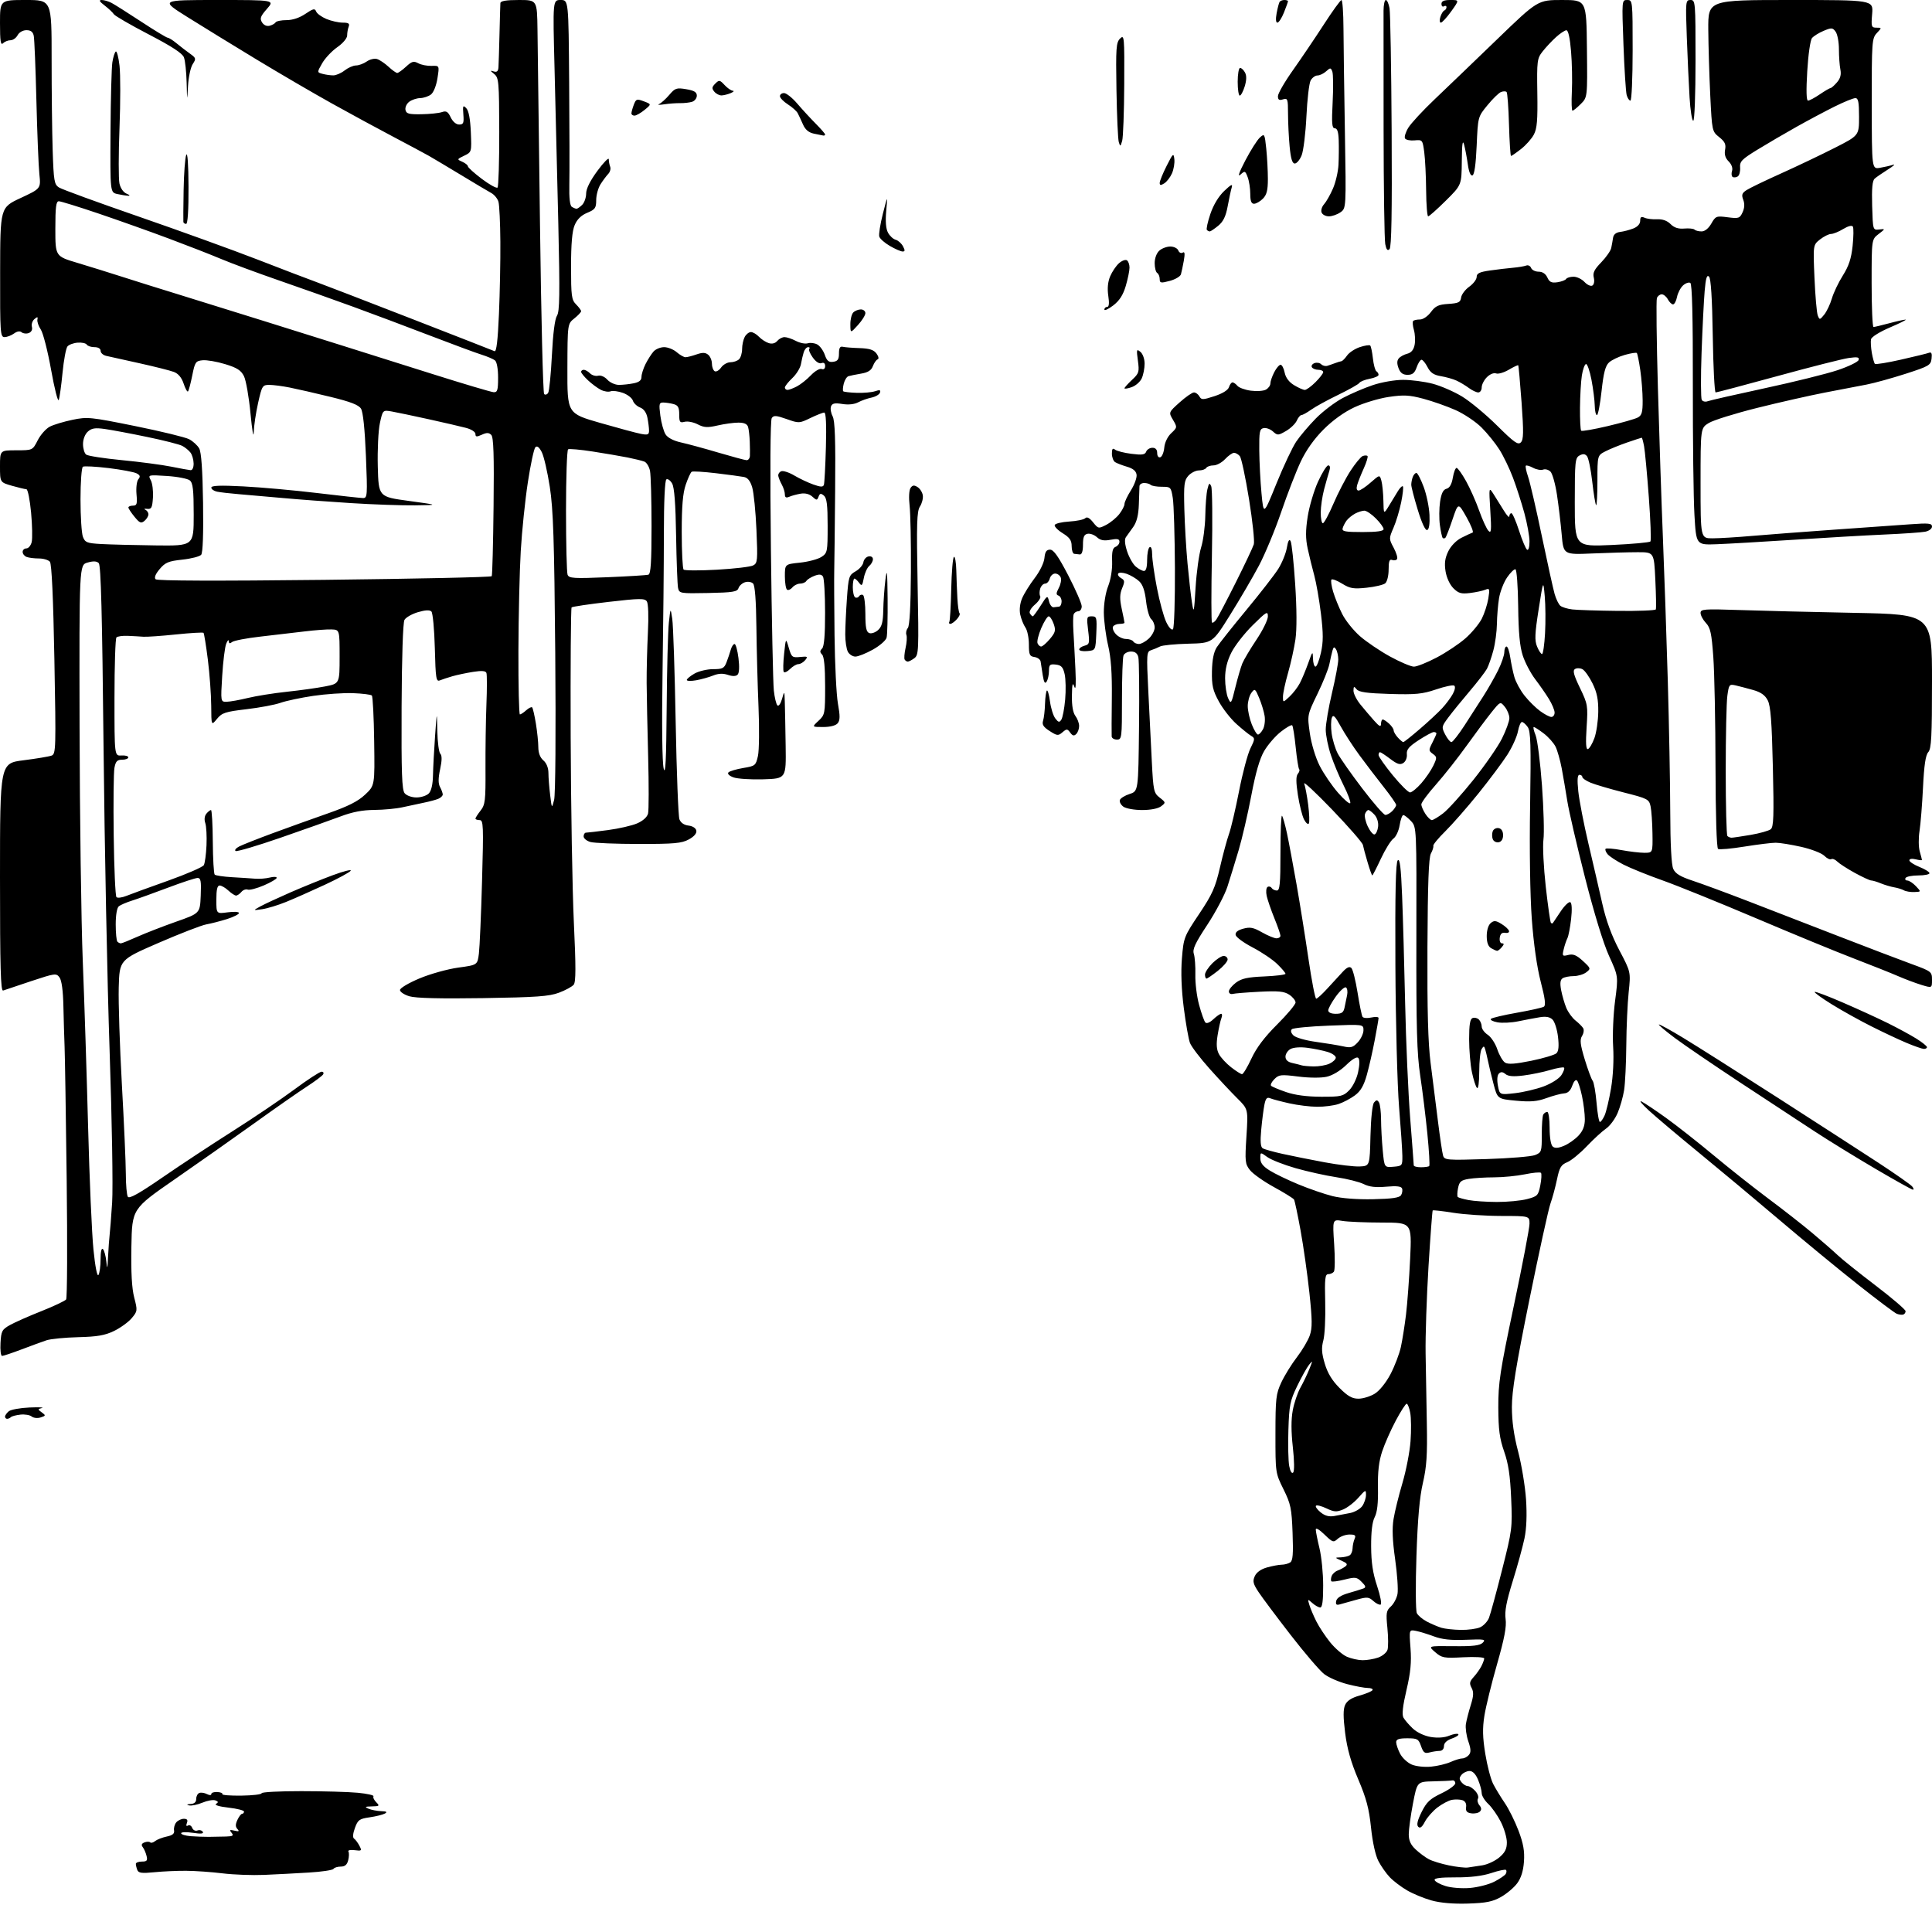 <?xml version="1.0" encoding="UTF-8" standalone="no"?>
<svg 
  version="1.1" 
  xmlns="http://www.w3.org/2000/svg" 
  xmlns:xlink="http://www.w3.org/1999/xlink" 
  xmlns:svg="http://www.w3.org/2000/svg"
  xmlns:rdf="http://www.w3.org/1999/02/22-rdf-syntax-ns#"
  xmlns:cc="http://creativecommons.org/ns#"
  xmlns:dc="http://purl.org/dc/elements/1.1/"
  viewBox="0 0 768 768"
  width="768"
  height="768"
>
<style>svg {background-color: white; }</style>"
<path stroke="none" fill="black" fill-rule="evenodd" d="M583.50,756.70C577.68,756.88 572.57,756.44 569.02,755.45C566.01,754.61 561.63,752.80 559.28,751.42C556.93,750.05 553.85,747.70 552.44,746.21C551.02,744.72 548.99,741.83 547.93,739.78C546.76,737.53 545.60,732.28 545.00,726.49C544.22,718.95 543.14,714.87 539.92,707.31C537.01,700.48 535.51,695.16 534.72,688.92C533.92,682.53 533.91,679.49 534.71,677.73C535.47,676.07 537.26,674.91 540.43,674.02C542.97,673.31 545.29,672.34 545.58,671.86C545.88,671.39 545.06,671.00 543.77,671.00C542.48,671.00 538.76,670.31 535.50,669.46C532.24,668.61 528.15,666.83 526.41,665.50C524.66,664.17 518.66,657.16 513.06,649.93C507.47,642.71 501.72,635.03 500.30,632.87C498.12,629.58 497.88,628.56 498.80,626.54C499.50,625.00 501.28,623.74 503.70,623.07C505.79,622.49 508.40,622.00 509.50,621.99C510.60,621.98 512.11,621.58 512.86,621.10C513.92,620.43 514.14,617.81 513.82,609.37C513.46,599.59 513.09,597.85 510.21,592.01C507.01,585.55 507.00,585.47 507.01,570.01C507.02,555.85 507.22,554.07 509.36,549.50C510.65,546.75 513.43,542.25 515.55,539.50C517.66,536.75 519.96,532.86 520.66,530.85C521.69,527.86 521.66,524.74 520.50,513.85C519.71,506.51 518.14,495.36 516.99,489.09C515.85,482.81 514.68,477.29 514.39,476.83C514.11,476.36 510.53,474.14 506.44,471.90C502.35,469.66 498.06,466.62 496.90,465.16C494.94,462.69 494.84,461.74 495.48,451.70C496.17,440.90 496.17,440.90 491.84,436.60C489.45,434.24 484.47,428.91 480.77,424.77C477.07,420.63 473.59,416.05 473.03,414.58C472.47,413.11 471.37,406.87 470.58,400.71C469.64,393.40 469.38,386.54 469.83,381.00C470.51,372.70 470.67,372.29 476.66,363.34C481.92,355.49 483.10,352.85 484.95,344.84C486.13,339.70 487.76,333.70 488.55,331.50C489.35,329.30 491.14,321.65 492.54,314.50C493.93,307.35 495.97,299.70 497.06,297.50C498.91,293.77 498.92,293.43 497.33,292.50C496.40,291.95 493.77,289.83 491.50,287.79C489.22,285.75 486.07,281.71 484.50,278.83C482.10,274.42 481.67,272.50 481.77,266.83C481.86,262.23 482.47,259.20 483.69,257.29C484.67,255.76 489.95,249.11 495.41,242.51C500.87,235.92 506.58,228.57 508.10,226.19C509.61,223.80 511.16,220.00 511.54,217.75C512.01,214.97 512.49,214.12 513.03,215.09C513.47,215.87 514.29,223.55 514.85,232.16C515.50,241.97 515.54,250.17 514.96,254.15C514.45,257.64 513.13,263.65 512.02,267.50C510.91,271.35 510.00,275.59 510.00,276.92C510.00,279.35 510.00,279.35 512.60,276.92C514.02,275.59 515.88,273.17 516.72,271.55C517.57,269.93 519.07,266.33 520.06,263.55C521.74,258.81 521.86,258.70 521.93,261.75C521.97,263.54 522.42,265.00 522.93,265.00C523.44,265.00 524.41,262.53 525.08,259.51C526.05,255.19 526.05,251.90 525.10,244.01C524.43,238.50 523.23,231.63 522.44,228.74C521.65,225.86 520.47,221.09 519.84,218.13C518.96,214.08 518.96,210.96 519.82,205.40C520.45,201.34 522.30,195.09 523.92,191.51C525.55,187.93 527.38,185.00 528.00,185.00C528.72,185.00 528.87,185.82 528.42,187.25C528.02,188.49 527.10,191.75 526.36,194.50C525.63,197.25 525.02,201.41 525.01,203.75C525.01,206.09 525.39,208.00 525.86,208.00C526.34,208.00 528.22,204.51 530.05,200.25C531.88,195.99 534.93,190.10 536.84,187.16C538.75,184.22 540.94,181.58 541.70,181.28C542.46,180.99 543.32,180.98 543.60,181.27C543.88,181.55 543.22,183.74 542.14,186.14C541.05,188.54 539.87,191.51 539.51,192.75C539.10,194.18 539.30,195.00 540.05,195.00C540.70,195.00 542.86,193.58 544.84,191.83C548.45,188.67 548.45,188.67 549.12,191.08C549.50,192.41 549.85,195.97 549.92,199.00C550.03,204.50 550.03,204.50 552.17,201.00C553.35,199.07 554.95,196.45 555.73,195.16C556.52,193.88 557.39,193.05 557.67,193.33C557.95,193.61 557.64,196.46 556.99,199.67C556.34,202.88 554.97,207.44 553.93,209.81C552.10,214.04 552.10,214.19 553.99,217.72C555.05,219.70 555.67,221.73 555.36,222.23C555.05,222.73 554.17,222.89 553.40,222.60C552.33,222.19 552.00,223.10 552.00,226.41C552.00,228.84 551.40,231.25 550.65,231.88C549.90,232.49 546.57,233.28 543.23,233.63C538.02,234.18 536.66,233.95 533.53,232.02C531.53,230.78 529.62,230.05 529.29,230.38C528.95,230.71 529.25,232.90 529.95,235.24C530.65,237.58 532.28,241.58 533.57,244.12C534.85,246.67 538.00,250.59 540.55,252.84C543.11,255.09 548.51,258.75 552.55,260.97C556.60,263.18 560.87,265.00 562.06,265.00C563.24,265.00 567.31,263.37 571.10,261.38C574.90,259.38 580.04,255.95 582.54,253.75C585.04,251.56 587.95,248.05 589.02,245.97C590.08,243.89 591.25,240.27 591.63,237.93C592.25,234.01 592.16,233.73 590.40,234.44C589.36,234.87 586.62,235.45 584.33,235.73C580.85,236.16 579.75,235.84 577.74,233.83C576.32,232.42 575.03,229.62 574.63,227.10C574.12,223.89 574.40,221.84 575.72,219.14C576.78,216.98 578.92,214.79 581.00,213.75C582.92,212.79 584.89,211.87 585.38,211.71C585.86,211.55 584.77,208.79 582.96,205.58C579.67,199.75 579.67,199.75 577.40,206.47C576.16,210.17 574.88,213.45 574.57,213.76C574.26,214.08 573.78,214.11 573.50,213.84C573.23,213.57 572.73,211.28 572.38,208.75C572.03,206.22 572.07,202.04 572.45,199.46C572.96,196.11 573.68,194.63 575.01,194.29C576.24,193.97 577.08,192.51 577.52,189.90C577.88,187.76 578.55,186.00 579.01,186.00C579.48,186.00 581.17,188.36 582.78,191.25C584.39,194.14 586.74,199.43 588.00,203.00C589.27,206.57 590.91,210.16 591.65,210.97C592.80,212.21 592.92,210.97 592.42,202.97C591.84,193.50 591.84,193.50 593.76,196.50C594.82,198.15 596.65,201.07 597.82,203.00C599.00,204.93 599.97,205.94 599.98,205.25C599.99,204.56 600.36,204.00 600.80,204.00C601.24,204.00 602.62,207.14 603.85,210.97C605.09,214.80 606.52,218.21 607.05,218.53C607.59,218.86 608.00,217.46 608.00,215.29C608.00,213.18 607.08,208.09 605.96,203.98C604.84,199.87 602.80,193.53 601.43,189.90C600.06,186.26 597.63,181.23 596.03,178.71C594.43,176.18 591.24,172.24 588.95,169.95C586.65,167.65 582.01,164.54 578.64,163.03C575.26,161.52 569.49,159.49 565.82,158.51C560.19,157.02 558.00,156.91 552.03,157.79C548.12,158.37 541.99,160.22 538.41,161.90C534.29,163.82 529.78,167.07 526.13,170.72C522.39,174.47 519.20,178.96 517.06,183.50C515.24,187.35 511.75,196.35 509.31,203.50C506.87,210.65 502.88,220.25 500.45,224.84C498.02,229.42 492.87,238.23 489.01,244.41C482.00,255.65 482.00,255.65 472.40,255.88C467.12,256.01 462.06,256.50 461.15,256.98C460.24,257.46 458.64,258.12 457.60,258.45C455.79,259.03 455.73,259.83 456.47,274.78C456.89,283.42 457.53,296.04 457.87,302.81C458.46,314.39 458.65,315.23 461.00,317.07C463.45,318.98 463.46,319.06 461.56,320.51C460.37,321.42 457.44,322.00 454.00,322.00C450.89,322.00 447.57,321.40 446.55,320.66C445.55,319.93 444.92,318.74 445.16,318.03C445.39,317.32 447.14,316.23 449.04,315.62C452.50,314.50 452.50,314.50 452.78,289.00C452.94,274.98 452.81,262.49 452.51,261.25C452.13,259.70 451.22,259.00 449.59,259.00C448.28,259.00 446.94,259.71 446.61,260.58C446.27,261.45 446.00,269.33 446.00,278.08C446.00,293.33 445.92,294.00 444.00,294.00C442.90,294.00 441.96,293.44 441.91,292.75C441.85,292.06 441.88,285.20 441.97,277.50C442.08,267.56 441.65,261.47 440.48,256.51C439.58,252.66 438.82,246.81 438.79,243.51C438.77,240.02 439.48,235.61 440.51,233.00C441.55,230.36 442.20,226.32 442.09,223.24C441.95,219.29 442.29,217.83 443.45,217.38C444.30,217.05 445.00,216.14 445.00,215.35C445.00,214.24 444.18,214.06 441.46,214.57C438.83,215.07 437.43,214.80 436.03,213.53C435.00,212.59 433.33,211.99 432.32,212.19C430.93,212.46 430.50,213.48 430.50,216.52C430.50,219.09 430.06,220.46 429.25,220.40C428.56,220.34 427.55,220.23 427.00,220.15C426.45,220.07 426.00,218.69 426.00,217.08C426.00,214.82 425.20,213.67 422.45,211.97C420.50,210.77 419.07,209.30 419.26,208.71C419.46,208.12 422.04,207.50 425.01,207.32C427.97,207.15 430.85,206.55 431.41,205.99C432.08,205.32 433.10,205.85 434.51,207.62C436.56,210.18 436.69,210.21 439.72,208.65C441.43,207.76 443.76,205.85 444.91,204.39C446.06,202.92 447.00,201.11 447.00,200.35C447.00,199.58 448.15,197.14 449.56,194.91C450.97,192.68 451.98,189.88 451.81,188.70C451.60,187.23 450.40,186.23 448.00,185.53C446.07,184.96 443.94,184.14 443.25,183.69C442.56,183.25 442.00,181.73 442.00,180.32C442.00,178.41 442.32,178.01 443.25,178.74C443.94,179.29 446.87,180.04 449.77,180.40C454.01,180.94 455.15,180.77 455.62,179.54C455.95,178.69 457.07,178.00 458.11,178.00C459.36,178.00 460.00,178.71 460.00,180.08C460.00,181.30 460.52,182.00 461.25,181.76C461.94,181.53 462.64,179.81 462.82,177.92C463.00,175.89 464.13,173.56 465.59,172.19C468.00,169.92 468.01,169.83 466.28,166.89C464.51,163.91 464.51,163.91 468.93,159.95C471.35,157.78 473.92,156.00 474.62,156.00C475.32,156.00 476.30,156.71 476.78,157.58C477.58,159.00 478.14,158.99 482.80,157.47C485.99,156.43 488.16,155.08 488.53,153.90C488.86,152.85 489.50,152.00 489.94,152.00C490.39,152.00 491.27,152.62 491.89,153.37C492.52,154.12 494.91,154.99 497.21,155.30C499.51,155.61 502.20,155.43 503.19,154.90C504.19,154.36 505.00,153.25 505.00,152.42C505.00,151.58 505.69,149.57 506.53,147.95C507.36,146.33 508.50,145.00 509.05,145.00C509.60,145.00 510.33,146.40 510.67,148.10C511.07,150.11 512.39,151.88 514.40,153.10C516.10,154.14 518.03,154.99 518.67,155.00C519.32,155.00 521.23,153.62 522.92,151.92C524.62,150.23 526.00,148.43 526.00,147.92C526.00,147.42 525.13,147.00 524.06,147.00C522.99,147.00 521.84,146.55 521.50,145.99C521.15,145.44 521.61,144.70 522.50,144.36C523.40,144.02 524.61,144.21 525.19,144.79C525.77,145.37 526.86,145.65 527.62,145.42C528.38,145.19 529.79,144.70 530.75,144.34C531.71,143.97 532.83,143.63 533.23,143.59C533.63,143.54 534.65,142.52 535.48,141.33C536.32,140.13 538.61,138.62 540.57,137.98C542.53,137.33 544.38,137.05 544.68,137.35C544.99,137.65 545.47,139.96 545.75,142.47C546.03,144.99 546.66,147.29 547.13,147.58C547.61,147.88 548.00,148.52 548.00,149.01C548.00,149.51 546.42,150.21 544.49,150.57C542.56,150.93 540.71,151.67 540.37,152.21C540.04,152.74 536.27,154.87 532.00,156.94C527.73,159.00 522.88,161.66 521.21,162.85C519.55,164.03 517.80,165.00 517.33,165.00C516.86,165.00 516.03,165.99 515.49,167.21C514.94,168.43 513.02,170.28 511.21,171.33C508.10,173.13 507.81,173.14 506.03,171.53C505.00,170.59 503.33,169.98 502.32,170.18C500.72,170.49 500.51,171.57 500.58,179.02C500.62,183.68 501.02,191.40 501.47,196.17C502.29,204.85 502.29,204.85 507.43,192.17C510.26,185.20 513.80,177.70 515.30,175.50C516.79,173.30 520.28,169.19 523.04,166.37C525.80,163.55 530.64,159.88 533.78,158.21C536.93,156.54 542.30,154.23 545.72,153.09C549.19,151.92 554.51,151.00 557.76,151.00C560.96,151.00 566.23,151.69 569.46,152.53C572.70,153.37 577.97,155.66 581.18,157.61C584.40,159.56 590.67,164.77 595.12,169.18C601.91,175.91 603.44,176.99 604.56,175.85C605.65,174.75 605.70,171.83 604.85,160.00C604.27,152.03 603.67,145.37 603.52,145.21C603.37,145.05 601.68,145.85 599.76,146.98C597.84,148.11 595.57,148.77 594.71,148.44C593.82,148.10 592.26,148.74 591.08,149.92C589.93,151.07 589.00,152.90 589.00,154.00C589.00,155.10 588.39,156.00 587.63,156.00C586.88,156.00 585.20,155.20 583.88,154.22C582.57,153.25 580.38,151.93 579.00,151.30C577.62,150.66 574.81,149.87 572.75,149.53C569.94,149.06 568.62,148.17 567.48,145.96C566.64,144.33 565.55,143.00 565.07,143.00C564.59,143.00 563.73,144.35 563.15,146.00C562.35,148.29 561.49,149.00 559.53,149.00C557.67,149.00 556.67,148.27 555.95,146.38C555.27,144.59 555.29,143.35 556.02,142.48C556.60,141.77 558.13,140.93 559.41,140.61C560.98,140.22 561.94,139.07 562.33,137.11C562.65,135.50 562.52,132.83 562.05,131.17C561.57,129.51 561.44,127.89 561.76,127.58C562.07,127.26 563.30,127.00 564.48,127.00C565.69,127.00 567.57,125.72 568.80,124.06C570.60,121.63 571.81,121.06 575.74,120.81C579.79,120.55 580.55,120.17 580.82,118.27C580.99,117.04 582.45,115.10 584.07,113.95C585.68,112.80 587.00,111.06 587.00,110.07C587.00,108.67 588.15,108.11 592.25,107.53C595.14,107.12 599.26,106.63 601.41,106.44C603.56,106.25 605.94,105.85 606.70,105.56C607.46,105.27 608.33,105.70 608.64,106.52C608.96,107.33 610.30,108.00 611.63,108.00C613.18,108.00 614.42,108.83 615.10,110.32C615.93,112.15 616.76,112.54 619.09,112.20C620.70,111.96 622.27,111.37 622.57,110.88C622.87,110.40 624.20,110.00 625.52,110.00C626.84,110.00 628.81,110.95 629.88,112.11C630.97,113.27 632.37,113.89 633.00,113.50C633.67,113.09 633.90,111.75 633.56,110.37C633.09,108.49 633.74,107.13 636.50,104.30C638.45,102.28 640.25,99.71 640.49,98.57C640.73,97.43 641.06,95.60 641.22,94.50C641.41,93.22 642.42,92.39 644.01,92.20C645.38,92.04 647.74,91.42 649.25,90.83C650.97,90.16 652.00,89.01 652.00,87.77C652.00,86.25 652.41,85.97 653.75,86.56C654.71,86.99 656.96,87.26 658.75,87.17C660.87,87.06 662.72,87.72 664.07,89.07C665.52,90.52 667.16,91.05 669.52,90.85C671.37,90.69 673.22,90.88 673.61,91.28C674.01,91.68 675.27,92.00 676.42,91.99C677.70,91.99 679.18,90.79 680.28,88.87C681.97,85.89 682.27,85.78 686.78,86.37C691.15,86.94 691.59,86.80 692.69,84.41C693.49,82.70 693.58,81.03 692.97,79.42C692.22,77.45 692.46,76.75 694.28,75.57C695.50,74.77 701.67,71.79 708.00,68.95C714.33,66.10 723.89,61.54 729.25,58.82C739.00,53.87 739.00,53.87 739.00,46.44C739.00,40.55 738.69,39.00 737.53,39.00C736.72,39.00 733.00,40.51 729.28,42.36C725.55,44.21 718.74,47.84 714.14,50.42C709.53,53.00 702.56,57.08 698.64,59.48C692.34,63.34 691.53,64.18 691.72,66.64C691.84,68.17 691.41,69.75 690.76,70.15C690.12,70.54 689.22,70.63 688.76,70.35C688.30,70.06 688.18,68.99 688.51,67.97C688.87,66.83 688.35,65.35 687.17,64.17C685.84,62.84 685.40,61.38 685.75,59.51C686.16,57.37 685.67,56.31 683.41,54.51C680.58,52.25 680.55,52.12 679.85,37.87C679.47,29.96 679.12,18.21 679.07,11.75C679.00,0.00 679.00,0.00 711.83,0.00C744.66,0.00 744.66,0.00 744.21,5.50C743.78,10.61 743.90,11.00 745.92,11.00C748.08,11.00 748.08,11.00 746.05,13.17C744.13,15.24 744.03,16.61 744.05,41.30C744.08,67.25 744.08,67.25 747.29,66.71C749.06,66.41 751.40,65.87 752.50,65.51C753.60,65.14 752.70,65.98 750.50,67.36C748.30,68.75 745.92,70.39 745.21,71.01C744.29,71.82 744.01,74.89 744.21,81.82C744.50,91.49 744.50,91.50 747.00,91.22C749.50,90.94 749.50,90.94 746.75,93.05C744.00,95.17 744.00,95.17 744.00,112.58C744.00,122.16 744.34,129.99 744.75,129.99C745.16,129.98 747.98,129.31 751.00,128.50C754.02,127.69 756.95,127.04 757.50,127.05C758.05,127.07 755.26,128.47 751.30,130.16C747.20,131.91 743.95,133.94 743.76,134.87C743.57,135.77 743.72,138.21 744.08,140.29C744.45,142.37 745.00,144.33 745.30,144.64C745.61,144.94 750.28,144.19 755.68,142.96C761.08,141.74 766.10,140.51 766.83,140.23C767.78,139.87 768.07,140.52 767.83,142.55C767.52,145.17 766.81,145.59 757.50,148.59C752.00,150.36 745.02,152.29 742.00,152.87C738.98,153.46 731.55,154.88 725.50,156.04C719.45,157.21 707.30,159.95 698.50,162.15C689.70,164.35 681.04,167.05 679.25,168.16C676.00,170.16 676.00,170.16 676.00,192.08C676.00,214.00 676.00,214.00 680.75,213.99C683.36,213.99 690.45,213.56 696.50,213.03C702.55,212.51 717.17,211.40 729.00,210.56C740.83,209.73 754.44,208.76 759.25,208.42C766.70,207.88 768.00,208.01 768.00,209.31C768.00,210.19 766.82,211.07 765.25,211.37C763.74,211.66 756.42,212.17 749.00,212.49C741.58,212.82 725.38,213.76 713.00,214.57C700.62,215.38 686.85,216.17 682.38,216.34C674.26,216.64 674.26,216.64 673.57,204.72C673.18,198.17 672.90,174.87 672.93,152.96C672.97,125.97 672.65,112.90 671.93,112.46C671.35,112.10 670.05,112.55 669.05,113.45C668.05,114.36 666.96,116.43 666.64,118.05C666.32,119.67 665.60,121.00 665.06,121.00C664.52,121.00 663.59,120.10 663.00,119.00C662.41,117.90 661.32,117.00 660.57,117.00C659.82,117.00 658.96,117.67 658.64,118.49C658.33,119.31 658.51,135.40 659.04,154.24C659.57,173.08 660.46,199.75 661.02,213.50C661.58,227.25 662.46,252.90 662.97,270.50C663.48,288.10 663.92,311.59 663.95,322.70C663.98,335.64 664.41,343.81 665.15,345.42C666.00,347.29 667.97,348.49 672.90,350.11C676.53,351.31 686.48,354.98 695.00,358.27C703.52,361.57 719.73,367.84 731.00,372.21C742.27,376.58 755.21,381.51 759.75,383.17C767.81,386.12 768.00,386.26 768.00,389.50C768.00,392.80 768.00,392.80 763.75,391.50C761.41,390.78 757.25,389.22 754.50,388.02C751.75,386.82 743.83,383.67 736.91,381.01C729.98,378.36 712.43,371.13 697.91,364.96C683.38,358.79 666.77,352.06 661.00,350.01C655.23,347.97 648.22,345.14 645.44,343.73C642.65,342.31 639.78,340.44 639.04,339.55C638.31,338.67 637.96,337.71 638.26,337.41C638.56,337.11 641.41,337.34 644.59,337.93C647.77,338.52 651.86,339.00 653.68,339.00C657.00,339.00 657.00,339.00 656.88,331.25C656.82,326.99 656.48,322.16 656.13,320.53C655.52,317.70 655.00,317.43 645.49,315.02C640.00,313.62 634.04,311.87 632.25,311.12C630.46,310.37 629.00,309.36 629.00,308.88C629.00,308.40 628.49,308.00 627.86,308.00C627.06,308.00 626.92,309.92 627.39,314.53C627.76,318.12 629.57,327.46 631.41,335.28C633.25,343.10 635.75,353.92 636.96,359.32C638.46,365.97 640.65,371.93 643.72,377.76C648.27,386.38 648.27,386.38 647.42,394.44C646.96,398.87 646.53,408.35 646.48,415.50C646.42,422.65 646.03,430.68 645.61,433.34C645.19,436.01 644.02,440.12 643.01,442.48C641.99,444.85 639.93,447.62 638.42,448.64C636.92,449.66 633.48,452.82 630.78,455.65C628.08,458.49 624.58,461.35 622.99,462.00C620.55,463.01 619.92,464.07 618.94,468.78C618.30,471.85 617.13,476.20 616.33,478.43C615.53,480.67 611.76,497.91 607.94,516.74C602.66,542.81 601.00,552.96 601.00,559.29C601.00,564.95 601.79,570.62 603.49,577.05C604.85,582.25 606.26,590.77 606.62,596.00C607.03,602.17 606.82,607.60 606.01,611.50C605.32,614.80 603.22,622.45 601.34,628.50C598.81,636.66 598.07,640.55 598.50,643.58C598.92,646.61 598.05,651.23 595.09,661.58C592.90,669.23 590.64,678.44 590.07,682.04C589.28,687.02 589.36,690.63 590.42,697.15C591.18,701.86 592.59,707.24 593.54,709.11C594.50,710.97 596.59,714.41 598.18,716.74C599.78,719.07 602.23,724.02 603.64,727.74C605.57,732.86 606.09,735.84 605.80,740.02C605.53,743.73 604.66,746.54 603.11,748.63C601.85,750.34 598.95,752.79 596.66,754.08C593.31,755.96 590.75,756.47 583.50,756.70zM584.26,750.50C587.43,750.24 591.79,749.13 593.94,748.03C596.10,746.93 598.16,745.54 598.53,744.95C598.90,744.35 598.96,743.63 598.66,743.33C598.37,743.04 595.74,743.59 592.82,744.56C589.30,745.73 584.54,746.31 578.71,746.28C572.65,746.26 570.03,746.59 570.29,747.36C570.49,747.98 572.42,749.04 574.58,749.72C576.77,750.42 581.04,750.76 584.26,750.50zM105.00,745.30C100.33,745.50 92.90,745.23 88.50,744.69C84.10,744.15 77.58,743.69 74.00,743.67C70.42,743.64 64.72,743.90 61.33,744.24C56.35,744.74 55.05,744.56 54.58,743.35C54.26,742.52 54.00,741.42 54.00,740.92C54.00,740.41 55.08,740.00 56.41,740.00C58.40,740.00 58.72,739.61 58.26,737.75C57.96,736.51 57.28,734.94 56.74,734.26C56.07,733.40 56.28,732.83 57.43,732.39C58.34,732.04 59.36,732.03 59.70,732.37C60.04,732.71 60.92,732.48 61.66,731.86C62.41,731.25 64.47,730.44 66.26,730.06C68.62,729.56 69.42,728.90 69.19,727.61C69.02,726.64 69.41,725.21 70.06,724.43C70.71,723.64 72.08,723.00 73.09,723.00C74.40,723.00 74.75,723.48 74.30,724.66C73.90,725.71 74.06,726.08 74.73,725.67C75.31,725.31 76.07,725.73 76.40,726.61C76.75,727.50 77.66,727.96 78.48,727.65C79.28,727.34 80.24,727.58 80.61,728.18C81.08,728.94 79.89,729.06 76.64,728.57C74.09,728.19 72.00,728.27 72.00,728.74C72.00,729.22 73.69,729.74 75.75,729.91C77.81,730.07 81.08,730.19 83.00,730.18C84.92,730.16 88.01,730.10 89.85,730.05C92.60,729.96 92.99,729.70 92.04,728.55C91.10,727.41 91.30,727.26 93.19,727.71C94.96,728.14 95.24,727.99 94.38,727.06C93.55,726.17 93.55,725.22 94.38,723.44C95.00,722.10 95.84,721.01 96.25,721.01C96.66,721.00 97.00,720.61 97.00,720.13C97.00,719.65 94.21,718.94 90.81,718.56C87.12,718.14 85.13,717.54 85.89,717.07C86.88,716.46 86.82,716.14 85.61,715.68C84.75,715.35 82.42,715.76 80.43,716.60C78.43,717.43 76.06,717.91 75.15,717.67C74.03,717.37 74.22,717.20 75.75,717.12C77.26,717.04 78.00,716.37 78.00,715.08C78.00,714.03 78.56,712.96 79.25,712.72C79.94,712.47 81.29,712.68 82.25,713.17C83.31,713.71 84.00,713.70 84.00,713.14C84.00,712.63 85.08,712.28 86.40,712.36C87.73,712.44 88.61,712.81 88.38,713.20C88.14,713.58 91.56,713.85 95.97,713.79C100.39,713.73 104.00,713.31 104.00,712.84C104.00,712.38 111.09,712.00 119.75,712.01C128.41,712.01 138.52,712.30 142.22,712.65C145.92,713.00 148.73,713.63 148.46,714.06C148.20,714.49 148.69,715.55 149.56,716.42C151.00,717.86 150.85,718.01 147.82,718.07C145.06,718.13 144.84,718.28 146.50,719.00C147.60,719.47 149.85,719.90 151.50,719.96C153.68,720.03 154.09,720.29 153.00,720.91C152.18,721.37 149.45,722.05 146.94,722.41C142.84,723.00 142.25,723.43 141.08,726.66C140.27,728.88 140.15,730.48 140.74,730.87C141.27,731.22 142.22,732.48 142.85,733.68C143.92,735.71 143.80,735.83 140.96,735.47C139.30,735.26 138.19,735.50 138.50,736.00C138.81,736.50 138.77,738.05 138.42,739.45C137.97,741.27 137.12,742.00 135.45,742.00C134.17,742.00 132.87,742.41 132.56,742.91C132.25,743.41 127.84,744.07 122.75,744.37C117.66,744.68 109.67,745.10 105.00,745.30zM583.46,742.37C584.58,742.21 587.17,741.83 589.22,741.50C591.27,741.18 594.30,739.77 595.97,738.37C598.26,736.44 599.00,734.98 599.00,732.38C599.00,730.48 597.92,726.81 596.60,724.22C595.28,721.62 593.03,718.41 591.60,717.08C590.17,715.74 589.00,713.82 589.00,712.79C589.00,711.77 588.35,709.38 587.55,707.47C586.61,705.21 585.43,704.00 584.17,704.00C583.11,704.00 581.68,704.67 581.00,705.50C580.01,706.70 580.01,707.30 581.00,708.50C581.68,709.33 582.80,710.00 583.47,710.00C584.14,710.00 585.48,710.87 586.44,711.94C587.41,713.00 587.89,714.37 587.51,714.98C587.14,715.59 587.39,716.76 588.07,717.59C588.93,718.63 589.00,719.40 588.27,720.13C587.70,720.70 586.17,721.02 584.87,720.83C583.09,720.58 582.57,719.96 582.80,718.33C582.99,716.95 582.45,715.96 581.29,715.59C580.30,715.28 578.43,715.22 577.14,715.47C575.84,715.72 573.26,717.09 571.39,718.51C569.53,719.94 567.29,722.48 566.41,724.17C565.31,726.31 564.51,726.91 563.78,726.18C563.04,725.44 563.44,723.68 565.11,720.31C567.09,716.33 568.45,715.05 573.00,712.88C576.02,711.44 578.50,709.64 578.50,708.88C578.50,708.12 577.95,707.61 577.29,707.74C576.62,707.87 573.21,708.04 569.71,708.11C563.34,708.25 563.34,708.25 561.67,716.96C560.75,721.75 560.00,727.24 560.00,729.15C560.00,731.65 560.77,733.34 562.75,735.19C564.26,736.60 566.62,738.35 568.00,739.08C569.38,739.81 572.96,740.91 575.96,741.52C578.96,742.14 582.34,742.52 583.46,742.37zM568.88,702.27C571.42,702.03 574.92,701.19 576.65,700.41C578.38,699.64 580.47,699.00 581.28,699.00C582.09,699.00 583.27,698.37 583.91,697.61C584.79,696.55 584.73,695.25 583.66,692.15C582.89,689.91 582.47,686.83 582.72,685.29C582.97,683.76 583.84,680.39 584.65,677.80C585.79,674.16 585.87,672.62 584.98,670.96C584.03,669.19 584.18,668.43 585.79,666.66C586.87,665.47 588.26,663.52 588.88,662.32C589.49,661.11 590.00,659.73 590.00,659.25C590.00,658.76 586.26,658.55 581.69,658.79C573.96,659.20 573.18,659.06 570.50,656.75C567.61,654.27 567.61,654.27 577.76,654.38C585.56,654.47 588.26,654.15 589.42,653.00C590.76,651.67 590.02,651.54 582.71,651.84C576.78,652.08 573.25,651.71 570.00,650.49C567.52,649.57 564.29,648.58 562.82,648.30C560.14,647.79 560.14,647.79 560.70,655.20C561.12,660.83 560.74,664.82 559.10,671.81C557.62,678.10 557.24,681.57 557.88,682.76C558.40,683.72 560.10,685.69 561.66,687.15C563.34,688.71 566.26,690.08 568.81,690.49C571.51,690.93 574.22,690.74 576.09,689.96C577.73,689.29 579.35,689.01 579.69,689.36C580.04,689.71 578.90,690.49 577.16,691.09C575.11,691.81 574.00,692.86 574.00,694.10C574.00,695.24 573.30,696.01 572.25,696.01C571.29,696.02 569.48,696.30 568.24,696.63C566.37,697.13 565.79,696.70 564.89,694.12C563.90,691.26 563.43,691.00 559.40,691.00C556.09,691.00 555.00,691.38 555.00,692.55C555.00,693.40 555.70,695.46 556.56,697.13C557.43,698.79 559.51,700.73 561.19,701.44C562.90,702.16 566.29,702.53 568.88,702.27zM541.60,659.96C543.31,659.98 546.10,659.51 547.81,658.92C549.52,658.32 551.20,656.93 551.55,655.83C551.90,654.74 551.88,650.83 551.51,647.14C550.91,641.17 551.06,640.25 552.90,638.59C554.03,637.56 555.22,635.32 555.53,633.61C555.84,631.90 555.42,625.70 554.59,619.84C553.53,612.40 553.34,607.58 553.96,603.84C554.44,600.90 556.03,594.45 557.50,589.50C558.96,584.55 560.41,577.07 560.71,572.87C561.02,568.68 560.96,563.62 560.59,561.62C560.22,559.63 559.57,558.00 559.17,558.00C558.76,558.00 556.80,561.04 554.83,564.75C552.85,568.46 550.42,573.98 549.42,577.00C548.13,580.89 547.64,585.09 547.76,591.37C547.88,597.48 547.48,601.11 546.47,603.07C545.49,604.95 545.02,608.84 545.05,614.70C545.08,621.15 545.72,625.37 547.43,630.50C548.71,634.35 549.34,637.66 548.82,637.85C548.31,638.05 546.99,637.40 545.90,636.41C544.11,634.79 543.44,634.74 539.21,635.92C536.62,636.63 533.67,637.46 532.65,637.75C531.25,638.16 530.89,637.83 531.15,636.44C531.39,635.22 533.06,634.14 536.01,633.29C538.48,632.58 541.14,631.76 541.93,631.46C543.08,631.03 542.95,630.50 541.27,628.82C539.34,626.89 538.78,626.82 534.46,627.91C531.87,628.56 529.53,628.86 529.25,628.59C528.98,628.31 529.02,627.38 529.35,626.52C529.68,625.66 530.75,624.67 531.73,624.32C532.70,623.97 534.09,623.23 534.81,622.67C535.83,621.88 535.49,621.37 533.31,620.41C530.50,619.16 530.50,619.16 533.00,619.07C534.38,619.01 535.98,618.64 536.56,618.23C537.15,617.83 537.64,616.60 537.67,615.50C537.69,614.40 538.05,612.71 538.46,611.75C539.08,610.32 538.70,610.00 536.44,610.00C534.91,610.00 532.82,610.75 531.81,611.67C530.06,613.26 529.77,613.16 526.48,609.98C524.38,607.94 523.01,607.18 523.04,608.05C523.06,608.85 523.72,612.20 524.52,615.50C525.32,618.80 525.98,625.44 525.98,630.25C526.00,636.28 525.64,639.00 524.83,639.00C524.18,639.00 522.77,638.21 521.70,637.25C519.79,635.55 519.76,635.58 520.50,638.00C520.91,639.38 522.15,642.30 523.25,644.50C524.34,646.70 526.84,650.46 528.78,652.87C530.73,655.27 533.71,657.84 535.41,658.58C537.11,659.32 539.90,659.94 541.60,659.96zM580.70,647.91C583.56,647.96 587.02,647.49 588.39,646.87C589.75,646.25 591.33,644.56 591.90,643.12C592.46,641.68 594.80,633.13 597.08,624.12C601.10,608.25 601.22,607.37 600.71,595.62C600.33,586.61 599.61,581.83 597.92,577.00C596.10,571.80 595.64,568.30 595.60,559.50C595.57,549.74 596.26,545.17 601.78,519.02C605.20,502.81 608.00,488.16 608.00,486.46C608.00,483.37 608.00,483.37 596.75,483.36C590.56,483.35 581.97,482.78 577.66,482.09C573.36,481.40 569.69,480.99 569.52,481.17C569.35,481.35 568.60,491.40 567.85,503.50C567.11,515.60 566.59,531.12 566.70,538.00C566.81,544.88 567.03,557.48 567.19,566.00C567.42,578.36 567.11,583.12 565.62,589.50C564.31,595.14 563.55,603.69 563.06,618.50C562.67,630.05 562.74,640.28 563.21,641.24C563.68,642.20 565.51,643.73 567.27,644.64C569.04,645.56 571.61,646.65 572.99,647.07C574.37,647.48 577.84,647.87 580.70,647.91zM530.46,602.63C532.13,602.34 534.97,601.80 536.78,601.43C538.58,601.06 540.71,599.82 541.53,598.66C542.34,597.50 543.00,595.51 543.00,594.24C543.00,592.07 542.82,592.14 540.00,595.34C538.36,597.22 535.62,599.33 533.93,600.03C531.32,601.11 530.33,601.05 527.30,599.61C525.35,598.68 523.47,598.20 523.13,598.54C522.78,598.89 523.61,600.07 524.96,601.17C526.70,602.58 528.32,603.01 530.46,602.63zM514.04,585.36C514.58,584.82 514.53,580.74 513.92,575.24C513.23,569.07 513.22,564.25 513.89,560.65C514.43,557.69 515.81,553.62 516.94,551.61C518.07,549.60 519.67,546.27 520.49,544.22C521.88,540.78 521.87,540.65 520.38,542.50C519.50,543.60 517.36,547.42 515.64,551.00C512.82,556.83 512.46,558.62 512.16,568.36C511.97,574.33 512.11,580.80 512.48,582.74C512.87,584.84 513.50,585.90 514.04,585.36zM2.83,564.00C2.37,564.00 2.00,563.61 2.00,563.12C2.00,562.64 2.67,561.69 3.48,561.01C4.30,560.34 8.01,559.66 11.73,559.50C15.46,559.35 17.68,559.44 16.68,559.70C14.95,560.15 14.94,560.24 16.62,561.46C18.26,562.66 18.23,562.79 16.14,563.46C14.90,563.85 13.32,563.68 12.59,563.08C11.87,562.48 9.86,562.14 8.14,562.33C6.41,562.52 4.69,562.97 4.33,563.34C3.96,563.70 3.29,564.00 2.83,564.00zM540.00,556.00C541.80,556.00 544.72,555.10 546.49,554.01C548.39,552.83 550.95,549.65 552.74,546.26C554.40,543.09 556.25,538.25 556.86,535.50C557.46,532.75 558.39,526.90 558.92,522.50C559.45,518.10 560.19,508.09 560.56,500.25C561.22,486.00 561.22,486.00 549.36,485.99C542.84,485.98 535.74,485.69 533.60,485.33C529.69,484.69 529.69,484.69 530.35,494.59C530.71,500.04 530.66,504.95 530.25,505.50C529.84,506.05 528.83,506.50 528.00,506.50C526.74,506.50 526.55,508.29 526.79,517.74C526.95,523.92 526.62,530.71 526.05,532.82C525.24,535.82 525.37,537.88 526.62,542.08C527.73,545.83 529.53,548.79 532.48,551.74C535.75,555.01 537.49,556.00 540.00,556.00zM0.83,539.00C0.32,539.00 0.03,536.67 0.20,533.83C0.47,529.09 0.79,528.50 4.00,526.70C5.92,525.63 11.55,523.14 16.50,521.18C21.45,519.21 25.85,517.13 26.29,516.55C26.72,515.97 26.82,494.57 26.51,469.00C26.20,443.43 25.82,419.57 25.67,416.00C25.53,412.43 25.31,405.20 25.20,399.94C25.07,393.84 24.52,389.72 23.66,388.55C22.38,386.80 21.90,386.87 12.41,390.01C6.96,391.82 1.94,393.50 1.25,393.75C0.26,394.12 0.00,384.71 0.00,348.81C0.00,303.40 0.00,303.40 9.37,302.22C14.52,301.57 19.54,300.73 20.53,300.35C22.22,299.70 22.28,297.62 21.62,262.14C21.17,237.63 20.55,224.16 19.84,223.31C19.24,222.59 17.27,222.00 15.46,222.00C13.65,222.00 11.45,221.73 10.58,221.39C9.71,221.06 9.00,220.16 9.00,219.39C9.00,218.63 9.67,218.00 10.48,218.00C11.30,218.00 12.24,216.88 12.59,215.51C12.93,214.15 12.83,208.86 12.36,203.76C11.88,198.67 11.05,194.49 10.50,194.48C9.95,194.46 7.36,193.84 4.75,193.10C0.00,191.74 0.00,191.74 0.00,185.37C0.00,179.00 0.00,179.00 6.48,179.00C12.96,179.00 12.96,179.00 14.99,175.02C16.11,172.83 18.27,170.39 19.80,169.60C21.33,168.81 25.39,167.59 28.82,166.88C34.74,165.65 35.99,165.78 53.72,169.37C64.00,171.45 73.65,173.80 75.17,174.59C76.69,175.38 78.50,177.03 79.19,178.26C80.03,179.77 80.52,186.79 80.72,199.89C80.90,212.17 80.63,219.75 79.97,220.53C79.41,221.21 76.04,222.08 72.50,222.46C66.95,223.06 65.69,223.58 63.47,226.22C61.78,228.22 61.23,229.63 61.87,230.27C62.50,230.90 86.12,230.98 128.94,230.50C165.29,230.09 195.23,229.44 195.47,229.05C195.71,228.66 196.04,216.14 196.20,201.22C196.43,180.84 196.20,173.80 195.28,172.88C194.34,171.94 193.47,171.92 191.53,172.81C189.46,173.75 189.00,173.69 189.00,172.52C189.00,171.70 187.39,170.65 185.25,170.09C183.19,169.54 176.55,168.01 170.50,166.67C164.45,165.34 157.85,163.95 155.83,163.59C152.16,162.94 152.16,162.94 151.01,168.22C150.38,171.13 150.01,178.89 150.18,185.50C150.50,197.49 150.50,197.49 162.50,199.12C174.50,200.76 174.50,200.76 164.98,200.88C159.75,200.95 148.27,200.55 139.48,199.99C130.69,199.44 118.55,198.53 112.50,197.98C106.45,197.43 98.58,196.74 95.00,196.45C91.42,196.16 87.49,195.70 86.25,195.44C85.01,195.18 84.00,194.45 84.00,193.83C84.00,193.01 87.52,192.87 96.75,193.35C103.76,193.71 116.92,194.89 126.00,195.98C135.07,197.07 143.32,197.97 144.32,197.98C146.03,198.00 146.10,197.03 145.46,181.25C145.02,170.49 144.32,163.77 143.50,162.45C142.56,160.95 139.37,159.71 131.36,157.76C125.39,156.30 118.12,154.64 115.20,154.06C112.29,153.48 108.62,153.00 107.06,153.00C104.35,153.00 104.14,153.34 102.61,160.12C101.72,164.04 100.94,169.33 100.86,171.87C100.79,174.42 100.22,171.10 99.59,164.50C98.97,157.90 97.79,151.17 96.98,149.54C95.81,147.20 94.24,146.19 89.50,144.75C86.20,143.74 82.17,143.05 80.54,143.21C77.78,143.48 77.49,143.91 76.42,149.28C75.78,152.47 75.02,155.31 74.73,155.60C74.44,155.89 73.66,154.50 73.00,152.50C72.21,150.11 70.90,148.53 69.15,147.86C67.69,147.30 61.55,145.75 55.50,144.41C49.45,143.07 43.49,141.75 42.25,141.47C41.01,141.19 40.00,140.30 40.00,139.48C40.00,138.58 39.05,138.00 37.56,138.00C36.22,138.00 34.84,137.55 34.49,136.99C34.15,136.43 32.52,136.08 30.88,136.21C29.23,136.33 27.40,137.01 26.81,137.72C26.23,138.43 25.34,143.17 24.85,148.26C24.36,153.34 23.68,158.18 23.34,159.00C23.01,159.82 21.64,154.43 20.31,147.00C18.98,139.57 17.14,132.38 16.22,131.00C15.31,129.62 14.70,127.85 14.87,127.05C15.12,125.88 14.89,125.84 13.69,126.84C12.88,127.52 12.42,128.89 12.68,129.90C12.98,131.02 12.50,131.98 11.45,132.38C10.51,132.74 9.24,132.61 8.62,132.10C7.90,131.50 6.80,131.68 5.56,132.58C4.49,133.36 2.80,134.00 1.81,134.00C0.11,134.00 0.00,132.44 0.05,108.25C0.09,82.50 0.09,82.50 8.17,78.73C16.25,74.97 16.25,74.97 15.65,69.23C15.32,66.08 14.79,52.93 14.47,40.00C14.15,27.07 13.68,15.49 13.42,14.25C13.10,12.66 12.25,12.00 10.52,12.00C9.09,12.00 7.62,12.84 7.00,14.00C6.41,15.10 5.14,16.00 4.16,16.00C3.19,16.00 1.86,16.54 1.20,17.20C0.27,18.13 0.00,16.36 0.00,9.20C0.00,0.00 0.00,0.00 10.27,0.00C20.53,0.00 20.53,0.00 20.52,23.25C20.51,36.04 20.70,52.51 20.94,59.85C21.34,71.97 21.57,73.33 23.44,74.52C24.57,75.25 38.77,80.44 55.00,86.05C71.22,91.66 92.60,99.39 102.50,103.23C112.40,107.08 122.75,111.03 125.50,112.02C128.25,113.01 145.12,119.52 163.00,126.47C180.88,133.42 195.99,139.33 196.59,139.60C197.34,139.94 197.89,135.30 198.34,124.89C198.70,116.52 198.96,103.57 198.90,96.09C198.85,88.62 198.51,81.47 198.15,80.22C197.79,78.96 196.50,77.38 195.28,76.72C194.05,76.05 188.65,72.84 183.28,69.58C177.90,66.33 172.15,62.90 170.50,61.96C168.85,61.02 162.55,57.65 156.50,54.46C150.45,51.28 139.43,45.30 132.00,41.17C124.58,37.04 111.08,29.16 102.00,23.66C92.92,18.16 80.59,10.59 74.59,6.83C63.69,-0.00 63.69,-0.00 86.45,-0.00C109.21,0.00 109.21,0.00 106.11,3.53C103.53,6.46 103.21,7.36 104.16,8.89C104.86,10.00 106.05,10.54 107.17,10.24C108.19,9.98 109.28,9.36 109.57,8.88C109.87,8.40 111.83,8.00 113.92,8.00C116.32,8.00 119.07,7.08 121.39,5.51C124.49,3.41 125.16,3.26 125.66,4.54C125.98,5.39 127.82,6.73 129.74,7.54C131.67,8.34 134.59,9.00 136.23,9.00C138.54,9.00 139.08,9.36 138.61,10.58C138.27,11.45 138.00,13.03 138.00,14.09C138.00,15.20 136.34,17.18 134.08,18.76C131.92,20.27 129.22,23.14 128.08,25.13C126.00,28.77 126.00,28.77 128.25,29.37C129.49,29.70 131.40,29.97 132.50,29.96C133.60,29.96 135.62,29.08 137.00,28.00C138.38,26.92 140.41,26.03 141.53,26.02C142.64,26.01 144.56,25.30 145.79,24.44C147.02,23.58 148.87,23.14 149.90,23.47C150.93,23.80 152.98,25.17 154.44,26.53C155.90,27.89 157.46,29.00 157.91,29.00C158.35,29.00 159.92,27.87 161.41,26.50C163.71,24.37 164.44,24.17 166.28,25.15C167.47,25.79 169.85,26.25 171.57,26.19C174.69,26.07 174.69,26.07 173.89,31.14C173.42,34.09 172.34,36.79 171.29,37.58C170.31,38.32 168.38,38.97 167.00,39.00C165.62,39.03 163.67,39.69 162.66,40.46C161.65,41.22 160.98,42.67 161.18,43.67C161.48,45.21 162.48,45.49 167.52,45.41C170.81,45.36 174.47,44.98 175.65,44.57C177.40,43.96 178.06,44.36 179.17,46.66C179.99,48.37 181.32,49.50 182.51,49.50C184.22,49.50 184.46,48.93 184.19,45.50C183.91,41.97 184.05,41.68 185.34,43.00C186.31,43.99 186.93,47.21 187.16,52.48C187.50,60.46 187.50,60.46 184.53,61.89C181.59,63.31 181.58,63.33 183.78,64.31C185.00,64.86 186.00,65.67 186.00,66.12C186.00,66.57 188.49,68.81 191.53,71.11C194.57,73.40 197.38,74.95 197.78,74.56C198.17,74.16 198.48,64.20 198.46,52.43C198.41,32.42 198.28,30.92 196.46,29.43C194.80,28.08 194.77,27.92 196.25,28.39C197.53,28.79 198.04,28.35 198.15,26.72C198.23,25.50 198.41,19.55 198.56,13.50C198.70,7.45 198.86,1.94 198.91,1.25C198.97,0.37 201.17,-0.00 206.25,-0.00C213.50,-0.00 213.50,-0.00 213.66,11.75C213.74,18.21 214.19,53.28 214.66,89.67C215.12,126.06 215.86,156.20 216.30,156.64C216.75,157.08 217.47,156.86 217.91,156.15C218.34,155.44 219.01,148.71 219.39,141.20C219.82,132.60 220.57,126.78 221.40,125.51C222.48,123.86 222.58,117.02 221.94,88.99C221.50,70.02 220.83,42.24 220.44,27.25C219.74,0.00 219.74,0.00 222.87,0.00C226.00,0.00 226.00,0.00 226.25,32.75C226.39,50.76 226.42,69.09 226.32,73.48C226.20,78.71 226.55,81.73 227.32,82.22C227.97,82.63 228.81,82.98 229.18,82.98C229.55,82.99 230.56,82.29 231.43,81.43C232.29,80.56 233.00,78.54 233.00,76.93C233.00,75.04 234.58,71.85 237.50,67.89C239.98,64.53 242.00,62.47 242.00,63.31C242.00,64.15 242.25,65.49 242.56,66.29C242.86,67.09 242.52,68.36 241.79,69.12C241.07,69.88 239.69,71.72 238.74,73.21C237.78,74.71 237.00,77.54 237.00,79.52C237.00,82.68 236.58,83.28 233.43,84.59C231.01,85.60 229.40,87.19 228.43,89.51C227.44,91.89 227.00,96.92 227.00,105.97C227.00,117.67 227.20,119.20 229.00,121.00C230.10,122.10 231.00,123.32 231.00,123.71C231.00,124.10 229.79,125.39 228.30,126.58C225.60,128.73 225.60,128.73 225.55,146.54C225.50,164.35 225.50,164.35 238.50,168.09C245.65,170.15 252.96,172.12 254.75,172.46C257.51,173.00 258.00,172.80 258.00,171.17C258.00,170.11 257.71,167.81 257.36,166.05C256.95,163.99 255.90,162.53 254.44,161.98C253.19,161.50 251.91,160.28 251.58,159.26C251.26,158.23 249.48,156.85 247.62,156.18C245.77,155.51 243.56,155.23 242.71,155.56C241.85,155.89 240.11,155.61 238.83,154.95C237.55,154.30 235.26,152.60 233.75,151.19C232.24,149.78 231.00,148.26 231.00,147.81C231.00,147.37 231.48,147.00 232.07,147.00C232.66,147.00 233.78,147.63 234.55,148.41C235.33,149.19 236.78,149.61 237.77,149.35C238.81,149.08 240.38,149.76 241.44,150.94C242.47,152.07 244.53,153.00 246.03,153.00C247.53,153.00 250.16,152.72 251.87,152.37C254.08,151.93 255.00,151.18 255.00,149.83C255.00,148.77 255.73,146.46 256.62,144.70C257.51,142.94 258.93,140.71 259.78,139.75C260.62,138.79 262.52,138.00 264.00,138.00C265.48,138.00 267.73,138.90 269.00,140.00C270.27,141.10 271.85,142.00 272.50,142.00C273.16,142.00 275.13,141.50 276.87,140.89C279.27,140.06 280.40,140.09 281.52,141.02C282.33,141.69 283.00,143.29 283.00,144.56C283.00,145.84 283.49,147.18 284.08,147.55C284.67,147.92 285.82,147.27 286.64,146.11C287.45,144.95 289.12,144.00 290.36,144.00C291.59,144.00 293.14,143.46 293.80,142.80C294.46,142.14 295.00,140.31 295.00,138.73C295.00,137.16 295.47,135.00 296.04,133.93C296.60,132.87 297.71,132.00 298.50,132.00C299.28,132.00 300.73,132.84 301.71,133.88C302.69,134.91 304.45,136.04 305.61,136.40C306.94,136.81 308.18,136.48 308.98,135.52C309.68,134.69 310.98,134.00 311.87,134.01C312.77,134.01 314.81,134.69 316.40,135.53C318.00,136.36 320.12,136.78 321.11,136.46C322.11,136.15 323.79,136.35 324.86,136.92C325.92,137.49 327.28,139.35 327.87,141.05C328.71,143.47 329.45,144.08 331.22,143.82C333.01,143.57 333.50,142.86 333.50,140.50C333.50,138.34 333.92,137.60 335.00,137.85C335.82,138.05 338.85,138.29 341.73,138.38C345.64,138.52 347.32,139.06 348.41,140.53C349.26,141.68 349.45,142.65 348.87,142.85C348.32,143.05 347.47,144.26 346.98,145.55C346.34,147.24 345.03,148.07 342.30,148.52C340.21,148.87 337.95,149.33 337.28,149.54C336.61,149.74 335.77,151.08 335.41,152.50C335.05,153.93 334.96,155.30 335.21,155.54C335.46,155.79 337.87,156.07 340.58,156.16C343.29,156.25 346.57,155.96 347.88,155.51C349.70,154.89 350.16,155.02 349.81,156.07C349.56,156.83 348.03,157.72 346.43,158.05C344.82,158.38 342.43,159.23 341.12,159.93C339.64,160.72 337.25,160.98 334.84,160.59C331.82,160.11 330.81,160.32 330.34,161.55C330.01,162.42 330.30,164.18 330.98,165.47C331.91,167.21 332.17,174.79 331.98,195.15C331.85,210.19 331.68,224.53 331.62,227.00C331.55,229.47 331.61,240.95 331.74,252.50C331.87,264.05 332.48,276.32 333.10,279.76C333.98,284.63 333.95,286.35 332.99,287.51C332.23,288.43 330.02,289.00 327.23,289.00C322.71,289.00 322.71,289.00 325.35,286.55C327.92,284.17 328.00,283.73 328.00,272.75C328.00,265.26 327.59,260.99 326.80,260.20C325.87,259.27 325.87,258.73 326.80,257.80C327.61,256.99 328.00,252.39 327.98,243.55C327.98,236.37 327.60,229.92 327.15,229.21C326.55,228.27 325.65,228.18 323.76,228.90C322.35,229.44 320.90,230.35 320.54,230.94C320.18,231.52 319.06,232.00 318.06,232.00C317.06,232.00 315.69,232.67 315.01,233.49C314.33,234.31 313.37,234.73 312.89,234.43C312.40,234.13 312.00,231.72 312.00,229.08C312.00,224.28 312.00,224.28 318.01,223.66C321.32,223.31 325.15,222.29 326.51,221.40C328.91,219.83 329.00,219.37 329.00,209.01C329.00,200.70 328.66,197.96 327.51,197.01C326.30,196.01 325.90,196.09 325.39,197.43C324.80,198.97 324.62,198.97 322.92,197.42C321.76,196.38 320.05,195.94 318.29,196.24C316.76,196.50 314.71,197.05 313.75,197.47C312.48,198.01 312.00,197.75 312.00,196.54C312.00,195.62 311.46,193.89 310.80,192.68C310.14,191.48 309.50,189.91 309.38,189.19C309.26,188.47 309.79,187.63 310.57,187.33C311.35,187.04 313.67,187.79 315.74,189.02C317.81,190.25 321.21,191.85 323.29,192.59C326.24,193.64 327.18,193.67 327.51,192.72C327.74,192.05 328.10,185.31 328.31,177.75C328.56,168.75 328.33,164.00 327.66,164.00C327.09,164.00 324.61,164.98 322.14,166.17C317.74,168.31 317.56,168.31 312.69,166.58C308.59,165.13 307.56,165.06 306.79,166.16C306.21,166.98 306.08,187.17 306.45,218.50C306.78,246.55 307.30,271.75 307.61,274.50C307.91,277.25 308.54,279.90 309.02,280.39C309.50,280.89 310.29,279.80 310.85,277.89C311.82,274.50 311.82,274.50 311.97,279.00C312.05,281.48 312.20,289.35 312.31,296.50C312.50,309.50 312.50,309.50 303.41,309.79C298.41,309.94 293.05,309.59 291.50,309.00C289.81,308.36 289.04,307.56 289.59,307.02C290.09,306.53 292.73,305.75 295.46,305.29C300.22,304.50 300.45,304.31 301.30,300.48C301.78,298.29 301.88,289.52 301.52,281.00C301.16,272.48 300.78,258.21 300.68,249.30C300.56,238.67 300.11,232.71 299.35,231.95C298.72,231.32 297.28,231.09 296.15,231.45C295.02,231.81 293.86,232.87 293.56,233.80C293.09,235.25 291.32,235.53 281.52,235.73C270.36,235.95 270.01,235.90 269.54,233.73C269.28,232.50 268.93,223.18 268.76,213.00C268.56,200.26 268.07,193.79 267.19,192.22C266.48,190.97 265.45,190.22 264.90,190.56C264.29,190.94 263.90,199.36 263.90,212.34C263.90,223.98 263.66,248.80 263.37,267.50C263.05,288.19 263.23,303.07 263.82,305.50C264.54,308.45 264.85,302.18 265.01,281.50C265.12,266.10 265.52,250.80 265.88,247.50C266.55,241.50 266.55,241.50 267.23,246.00C267.61,248.47 268.22,266.93 268.59,287.00C268.96,307.07 269.63,324.48 270.08,325.68C270.60,327.06 271.92,327.97 273.69,328.18C275.35,328.37 276.61,329.19 276.80,330.19C277.01,331.26 275.91,332.55 273.81,333.69C270.99,335.23 268.04,335.50 254.00,335.49C244.93,335.48 236.26,335.13 234.75,334.72C233.24,334.30 232.00,333.30 232.00,332.48C232.00,331.67 232.42,331.00 232.93,331.00C233.44,331.00 237.38,330.54 241.68,329.97C245.98,329.40 251.20,328.21 253.27,327.31C255.59,326.31 257.26,324.80 257.61,323.40C257.93,322.15 257.94,311.98 257.65,300.81C257.35,289.64 257.09,276.45 257.05,271.50C257.02,266.55 257.25,257.55 257.55,251.50C257.88,244.97 257.71,239.91 257.13,239.06C256.28,237.81 254.28,237.83 241.95,239.26C234.15,240.16 227.52,241.15 227.22,241.45C226.92,241.75 226.75,264.83 226.85,292.75C226.95,320.66 227.52,353.97 228.12,366.77C228.95,384.45 228.94,390.37 228.05,391.44C227.40,392.22 224.77,393.65 222.19,394.62C218.28,396.08 213.24,396.44 192.00,396.77C174.96,397.03 165.26,396.79 162.75,396.04C160.69,395.42 159.00,394.30 159.00,393.55C159.00,392.79 162.45,390.74 166.75,388.94C171.01,387.15 177.94,385.22 182.15,384.64C189.80,383.60 189.80,383.60 190.37,379.05C190.68,376.55 191.25,363.59 191.62,350.25C192.25,328.09 192.16,326.00 190.65,326.00C189.74,326.00 189.00,325.73 189.00,325.41C189.00,325.08 189.92,323.65 191.03,322.23C192.87,319.89 193.06,318.28 192.99,305.57C192.95,297.83 193.11,286.37 193.36,280.09C193.61,273.81 193.61,268.15 193.36,267.50C193.04,266.66 191.49,266.54 188.07,267.08C185.40,267.50 181.71,268.28 179.86,268.81C178.01,269.35 175.76,270.09 174.85,270.46C173.37,271.07 173.16,269.71 172.85,257.62C172.66,250.18 172.04,243.64 171.49,243.08C170.80,242.40 169.06,242.49 166.13,243.35C163.74,244.06 161.33,245.44 160.78,246.42C160.18,247.50 159.73,261.28 159.64,280.95C159.53,307.39 159.76,314.01 160.87,315.34C161.64,316.27 163.69,317.00 165.55,317.00C167.37,317.00 169.56,316.29 170.43,315.43C171.45,314.40 172.04,311.88 172.12,308.18C172.18,305.06 172.56,298.00 172.95,292.50C173.67,282.50 173.67,282.50 173.84,290.55C173.93,294.98 174.46,299.06 175.03,299.63C175.73,300.33 175.71,302.27 174.96,305.76C174.18,309.40 174.17,311.45 174.93,312.87C175.52,313.97 176.00,315.30 176.00,315.83C176.00,316.35 175.21,317.12 174.25,317.53C173.29,317.94 170.70,318.63 168.50,319.08C166.30,319.53 162.47,320.35 160.00,320.90C157.53,321.46 152.48,321.93 148.80,321.96C144.12,321.99 140.04,322.77 135.30,324.57C131.56,325.98 120.87,329.77 111.55,333.00C102.22,336.23 94.17,338.61 93.66,338.29C93.14,337.97 93.79,337.15 95.11,336.47C96.42,335.80 102.45,333.42 108.50,331.18C114.55,328.95 124.40,325.41 130.39,323.32C138.42,320.51 142.28,318.56 145.13,315.88C148.99,312.25 148.99,312.25 148.74,294.70C148.61,285.06 148.19,276.85 147.81,276.48C147.43,276.10 144.06,275.68 140.31,275.54C136.57,275.40 129.45,275.89 124.50,276.62C119.55,277.36 113.70,278.60 111.50,279.38C109.30,280.17 103.22,281.31 98.00,281.92C89.55,282.92 88.25,283.34 86.25,285.77C84.01,288.50 84.01,288.50 83.96,280.50C83.93,276.10 83.33,267.89 82.63,262.26C81.92,256.62 81.14,251.81 80.90,251.56C80.65,251.32 75.73,251.60 69.97,252.20C64.21,252.80 58.38,253.21 57.00,253.11C55.62,253.00 52.83,252.85 50.79,252.76C48.74,252.67 46.72,252.95 46.29,253.38C45.86,253.80 45.51,264.58 45.51,277.33C45.50,300.50 45.50,300.50 48.25,300.31C49.76,300.21 51.00,300.55 51.00,301.06C51.00,301.58 49.90,302.00 48.55,302.00C46.57,302.00 45.97,302.63 45.49,305.25C45.16,307.04 45.03,319.15 45.20,332.17C45.36,345.18 45.86,356.19 46.29,356.62C46.72,357.06 48.52,356.83 50.29,356.11C52.05,355.40 59.52,352.67 66.88,350.06C74.23,347.44 80.60,344.67 81.03,343.90C81.45,343.13 81.93,339.57 82.09,336.00C82.25,332.43 82.03,328.47 81.61,327.20C81.13,325.78 81.30,324.35 82.04,323.45C82.70,322.65 83.53,322.00 83.87,322.00C84.22,322.00 84.54,327.63 84.59,334.51C84.64,341.39 84.98,347.32 85.35,347.68C85.71,348.04 88.82,348.50 92.25,348.70C95.69,348.90 99.85,349.16 101.50,349.30C103.15,349.43 105.74,349.22 107.25,348.84C108.76,348.45 110.00,348.50 110.00,348.95C110.00,349.39 107.71,350.74 104.90,351.95C102.10,353.15 99.21,353.91 98.48,353.63C97.74,353.35 96.61,353.77 95.95,354.56C95.29,355.35 94.34,356.00 93.84,356.00C93.33,356.00 91.95,355.10 90.77,354.00C89.59,352.90 88.03,352.00 87.31,352.00C86.38,352.00 86.00,353.65 86.00,357.64C86.00,363.27 86.00,363.27 90.50,362.66C92.97,362.32 95.00,362.44 95.00,362.94C95.00,363.43 92.86,364.51 90.25,365.34C87.64,366.16 83.92,367.12 82.00,367.46C80.08,367.81 71.53,371.12 63.00,374.82C47.50,381.55 47.50,381.55 47.20,392.52C47.04,398.56 47.60,415.94 48.45,431.15C49.30,446.36 50.01,462.33 50.02,466.65C50.02,470.97 50.39,475.06 50.82,475.74C51.38,476.63 55.28,474.45 64.55,468.07C71.67,463.16 84.25,454.87 92.50,449.64C100.75,444.41 111.78,436.96 117.00,433.09C122.22,429.21 127.09,426.03 127.81,426.02C128.53,426.01 128.81,426.49 128.44,427.10C128.06,427.70 125.14,429.89 121.94,431.96C118.74,434.03 109.45,440.51 101.31,446.36C93.16,452.21 78.85,462.29 69.50,468.76C52.50,480.53 52.50,480.53 52.23,495.51C52.05,505.87 52.40,512.15 53.36,515.82C54.70,520.97 54.67,521.24 52.35,524.00C51.03,525.56 47.88,527.85 45.34,529.08C41.70,530.84 38.67,531.36 31.11,531.55C25.82,531.68 20.15,532.24 18.50,532.78C16.85,533.33 12.41,534.95 8.63,536.39C4.85,537.82 1.34,539.00 0.83,539.00zM756.50,522.58C755.95,522.72 754.83,522.57 754.00,522.25C753.17,521.93 746.20,516.69 738.50,510.60C730.80,504.51 716.81,493.00 707.42,485.01C698.02,477.03 683.62,465.00 675.42,458.28C667.21,451.56 658.25,444.00 655.50,441.48C652.75,438.96 651.41,437.33 652.53,437.86C653.65,438.40 658.01,441.31 662.23,444.34C666.44,447.36 674.98,454.08 681.20,459.26C687.41,464.44 697.20,472.18 702.94,476.46C708.68,480.73 716.56,486.90 720.44,490.16C724.32,493.41 728.85,497.37 730.50,498.94C732.15,500.52 738.90,505.92 745.50,510.95C752.10,515.98 757.50,520.60 757.50,521.21C757.50,521.83 757.05,522.45 756.50,522.58zM39.14,506.81C39.60,506.09 39.98,503.27 39.98,500.55C39.99,497.47 40.35,495.96 40.93,496.55C41.45,497.07 42.05,499.30 42.27,501.50C42.60,504.83 42.71,504.49 42.96,499.50C43.12,496.20 43.40,492.38 43.57,491.00C43.75,489.62 44.20,483.76 44.58,477.97C44.96,472.17 44.51,445.17 43.58,417.97C42.65,390.76 41.56,336.22 41.16,296.76C40.62,244.12 40.12,224.72 39.26,223.86C38.43,223.03 37.11,222.97 34.79,223.63C31.50,224.58 31.50,224.58 31.63,289.04C31.71,324.49 32.28,366.32 32.90,382.00C33.53,397.68 34.48,427.33 35.02,447.91C35.55,468.49 36.51,490.45 37.15,496.72C37.84,503.58 38.64,507.60 39.14,506.81zM595.00,477.80C599.12,477.82 604.51,477.31 606.97,476.67C611.18,475.57 611.50,475.24 612.30,471.16C612.77,468.77 612.88,466.55 612.55,466.22C612.22,465.88 609.34,466.15 606.16,466.81C602.98,467.46 597.48,468.00 593.94,468.01C590.40,468.02 585.86,468.29 583.85,468.63C580.78,469.13 580.11,469.71 579.60,472.27C579.26,473.95 579.21,475.54 579.48,475.82C579.75,476.09 581.67,476.64 583.74,477.04C585.81,477.44 590.88,477.79 595.00,477.80zM545.79,476.71C553.38,476.55 556.30,476.13 556.95,475.09C557.42,474.32 557.60,473.12 557.34,472.44C557.00,471.56 555.16,471.36 551.04,471.73C546.89,472.11 544.33,471.81 542.09,470.69C540.36,469.83 535.48,468.60 531.23,467.96C526.98,467.32 519.67,465.69 515.00,464.36C510.32,463.02 505.26,461.03 503.75,459.93C501.00,457.94 501.00,457.94 501.00,460.46C501.00,462.28 502.03,463.62 504.75,465.31C506.81,466.60 511.97,469.09 516.22,470.84C520.47,472.60 526.54,474.68 529.72,475.48C533.28,476.36 539.46,476.84 545.79,476.71zM760.37,472.91C759.89,472.86 753.20,469.13 745.50,464.61C737.80,460.09 727.00,453.45 721.50,449.85C716.00,446.26 702.73,437.54 692.00,430.48C681.27,423.42 669.48,415.38 665.78,412.62C662.09,409.86 659.22,407.44 659.42,407.25C659.61,407.06 663.98,409.45 669.13,412.58C674.28,415.70 691.10,426.35 706.50,436.25C721.90,446.15 740.01,457.85 746.74,462.25C753.47,466.66 759.48,470.88 760.11,471.63C760.73,472.38 760.85,472.96 760.37,472.91zM540.50,463.69C544.50,463.50 544.50,463.50 544.78,451.56C544.95,444.59 545.54,439.06 546.20,438.26C547.11,437.16 547.48,437.15 548.15,438.20C548.60,438.92 548.98,441.98 548.99,445.00C549.00,448.02 549.30,453.56 549.66,457.30C550.30,464.10 550.30,464.10 553.90,463.80C557.39,463.51 557.50,463.38 557.46,459.50C557.44,457.30 556.85,448.52 556.15,440.00C555.45,431.48 554.80,406.19 554.69,383.80C554.55,354.75 554.82,342.78 555.63,341.98C556.46,341.14 556.91,344.82 557.36,356.17C557.70,364.60 558.24,383.88 558.57,399.00C558.89,414.12 559.80,434.60 560.57,444.50C561.35,454.40 561.99,462.84 561.99,463.25C562.00,463.66 563.28,464.00 564.83,464.00C566.39,464.00 567.88,463.79 568.14,463.52C568.41,463.26 568.08,457.52 567.41,450.77C566.74,444.02 565.47,433.63 564.57,427.68C563.24,418.85 562.96,408.75 563.03,372.81C563.12,328.76 563.12,328.76 560.89,326.38C559.66,325.07 558.29,324.00 557.84,324.00C557.39,324.00 556.73,325.82 556.38,328.04C556.02,330.26 554.91,332.65 553.90,333.36C552.89,334.07 550.65,337.65 548.94,341.32C547.22,345.00 545.67,348.00 545.50,348.00C545.33,348.00 544.48,345.64 543.63,342.75C542.77,339.86 541.94,336.78 541.78,335.89C541.63,335.01 536.14,328.71 529.59,321.89C523.04,315.08 518.02,310.40 518.44,311.50C518.86,312.60 519.57,316.41 520.03,319.96C520.48,323.51 520.60,326.84 520.28,327.35C519.96,327.87 519.11,327.15 518.38,325.75C517.65,324.36 516.55,320.00 515.94,316.07C515.15,310.95 515.14,308.54 515.91,307.61C516.50,306.90 516.74,306.07 516.43,305.77C516.13,305.47 515.52,301.55 515.06,297.06C514.61,292.58 513.98,288.65 513.67,288.33C513.35,288.02 511.31,289.17 509.13,290.90C506.95,292.62 503.99,296.05 502.54,298.52C500.74,301.59 499.13,307.15 497.41,316.25C496.03,323.54 493.76,333.32 492.37,338.00C490.98,342.68 488.97,349.18 487.92,352.46C486.86,355.73 483.25,362.57 479.91,367.64C475.06,375.00 473.97,377.34 474.57,379.18C474.98,380.46 475.25,384.18 475.17,387.46C475.08,390.74 475.75,396.14 476.66,399.46C477.56,402.78 478.67,405.92 479.14,406.44C479.64,407.00 480.91,406.50 482.30,405.19C483.58,403.98 484.99,403.00 485.42,403.00C485.86,403.00 485.90,403.79 485.52,404.75C485.14,405.71 484.47,408.75 484.02,411.50C483.44,415.08 483.59,417.21 484.54,419.00C485.27,420.38 487.44,422.74 489.38,424.25C491.31,425.76 493.27,427.00 493.73,427.00C494.19,427.00 495.88,424.19 497.48,420.75C499.48,416.46 502.69,412.22 507.70,407.23C511.71,403.23 515.00,399.30 515.00,398.50C515.00,397.70 513.87,396.31 512.49,395.40C510.47,394.08 508.20,393.85 500.74,394.23C495.66,394.49 490.82,394.88 490.00,395.10C489.18,395.32 488.50,394.87 488.50,394.11C488.50,393.34 489.77,391.77 491.32,390.61C493.55,388.95 495.93,388.43 502.57,388.15C507.21,387.95 511.00,387.48 511.00,387.09C511.00,386.71 509.51,384.95 507.69,383.19C505.87,381.42 501.49,378.47 497.94,376.62C494.40,374.78 491.36,372.55 491.19,371.68C490.97,370.61 491.96,369.79 494.19,369.17C496.92,368.42 498.24,368.67 501.68,370.63C503.98,371.93 506.56,373.00 507.43,373.00C508.29,373.00 509.00,372.54 509.00,371.98C509.00,371.42 507.92,368.29 506.59,365.03C505.27,361.77 503.89,357.77 503.53,356.15C503.17,354.52 503.33,352.92 503.87,352.58C504.42,352.24 505.14,352.42 505.49,352.98C505.84,353.54 506.77,354.00 507.56,354.00C508.75,354.00 509.00,351.37 509.00,338.83C509.00,330.49 509.28,323.94 509.61,324.28C509.95,324.62 510.83,327.73 511.58,331.20C512.32,334.66 514.03,343.80 515.39,351.50C516.74,359.20 518.88,372.59 520.15,381.25C521.42,389.91 522.79,397.00 523.21,397.00C523.63,397.00 525.67,395.13 527.74,392.85C529.81,390.57 532.55,387.59 533.83,386.23C535.45,384.50 536.47,384.07 537.20,384.80C537.78,385.38 538.88,389.77 539.65,394.55C540.41,399.34 541.30,403.67 541.62,404.19C541.93,404.70 543.50,404.83 545.10,404.48C546.69,404.13 548.00,404.21 548.00,404.67C548.00,405.13 547.31,409.10 546.47,413.50C545.64,417.90 544.22,424.12 543.33,427.31C542.13,431.58 540.88,433.74 538.60,435.43C536.90,436.69 533.97,438.24 532.10,438.86C530.23,439.49 526.41,439.98 523.60,439.96C520.80,439.95 515.80,439.33 512.50,438.59C509.20,437.85 505.77,436.94 504.89,436.57C503.65,436.05 503.12,436.65 502.63,439.11C502.27,440.89 501.70,445.35 501.36,449.03C500.92,453.74 501.09,455.94 501.94,456.46C502.60,456.87 506.15,457.87 509.82,458.68C513.49,459.49 521.00,461.00 526.50,462.02C532.00,463.04 538.30,463.80 540.50,463.69zM590.86,460.75C600.01,460.46 608.72,459.75 610.20,459.16C612.78,458.13 612.90,457.77 612.88,451.06C612.87,447.20 613.14,443.58 613.49,443.02C613.84,442.46 614.54,442.00 615.06,442.00C615.58,442.00 616.00,444.87 616.00,448.38C616.00,452.26 616.49,455.16 617.25,455.79C618.12,456.52 619.48,456.42 621.75,455.46C623.55,454.71 626.13,452.88 627.50,451.40C629.26,449.51 630.00,447.57 630.00,444.90C630.00,442.81 629.50,438.71 628.89,435.80C628.28,432.88 627.39,430.08 626.91,429.56C626.38,429.00 625.62,429.80 625.00,431.56C624.31,433.55 623.25,434.55 621.74,434.64C620.51,434.72 617.36,435.56 614.75,436.51C611.03,437.86 608.42,438.09 602.63,437.54C595.26,436.85 595.26,436.85 593.65,430.68C592.76,427.28 591.77,423.15 591.44,421.50C591.10,419.85 590.62,417.84 590.36,417.03C589.95,415.73 589.78,415.73 588.96,417.03C588.45,417.84 588.02,421.85 588.02,425.95C588.01,430.37 587.64,433.01 587.11,432.45C586.62,431.93 585.72,429.12 585.11,426.20C584.50,423.29 584.00,417.37 584.00,413.06C584.00,407.32 584.37,405.07 585.38,404.69C586.14,404.39 587.26,404.66 587.88,405.28C588.50,405.90 589.00,407.16 589.00,408.08C589.00,409.01 590.08,410.48 591.40,411.34C592.72,412.21 594.44,414.82 595.21,417.14C595.99,419.46 597.37,421.83 598.29,422.41C599.49,423.17 602.38,422.96 608.73,421.67C613.55,420.68 618.05,419.33 618.73,418.67C619.57,417.85 619.76,415.78 619.33,412.16C618.99,409.24 618.01,406.16 617.17,405.32C616.10,404.25 614.57,403.96 612.07,404.37C610.11,404.69 606.27,405.42 603.55,405.98C600.82,406.55 597.08,406.73 595.22,406.38C593.37,406.03 592.22,405.41 592.68,405.00C593.13,404.59 597.79,403.49 603.02,402.57C608.26,401.65 613.07,400.58 613.70,400.18C614.54,399.66 614.21,396.97 612.46,390.25C610.95,384.42 609.64,375.23 608.91,365.26C608.23,355.89 607.95,337.65 608.24,320.27C608.63,296.13 608.47,290.68 607.30,289.02C606.52,287.91 605.48,287.00 604.99,287.00C604.49,287.00 603.78,288.69 603.40,290.75C603.02,292.81 601.14,296.96 599.23,299.97C597.31,302.97 592.10,309.95 587.65,315.47C583.20,320.98 577.29,327.72 574.53,330.44C571.76,333.16 569.62,335.76 569.76,336.23C569.91,336.70 569.48,338.08 568.81,339.29C567.93,340.89 567.55,351.16 567.43,376.50C567.32,401.57 567.67,414.62 568.68,422.50C569.46,428.55 570.76,438.90 571.58,445.50C572.40,452.10 573.33,458.35 573.65,459.39C574.19,461.16 575.18,461.24 590.86,460.75zM635.99,446.00C636.37,446.00 637.20,444.85 637.84,443.44C638.49,442.04 639.63,437.20 640.40,432.69C641.24,427.73 641.57,421.18 641.25,416.08C640.96,411.44 641.31,403.25 642.02,397.86C643.31,388.08 643.31,388.08 639.63,380.02C637.36,375.05 633.68,363.04 630.04,348.73C626.79,335.95 623.64,322.35 623.04,318.50C622.43,314.65 621.43,308.80 620.82,305.50C620.20,302.20 619.09,298.29 618.35,296.80C617.61,295.32 615.50,292.96 613.66,291.55C611.82,290.15 610.04,289.00 609.71,289.00C609.37,289.00 609.69,290.46 610.42,292.25C611.14,294.04 612.29,303.05 612.96,312.27C613.63,321.49 613.90,331.17 613.54,333.77C613.19,336.37 613.61,344.77 614.46,352.43C615.32,360.08 616.24,366.57 616.51,366.84C616.78,367.11 617.13,367.15 617.29,366.92C617.44,366.69 618.85,364.60 620.41,362.27C621.97,359.94 623.69,358.31 624.24,358.65C624.84,359.02 624.96,361.63 624.54,365.33C624.16,368.67 623.50,372.10 623.07,372.95C622.63,373.80 621.97,375.79 621.59,377.37C620.95,380.05 621.07,380.20 623.42,379.61C625.36,379.12 626.70,379.67 629.22,381.99C632.40,384.92 632.44,385.06 630.56,386.51C629.49,387.33 627.24,388.01 625.56,388.02C623.88,388.02 621.90,388.41 621.18,388.87C620.23,389.47 620.06,390.81 620.58,393.60C620.99,395.75 621.91,398.92 622.63,400.66C623.36,402.39 624.99,404.64 626.27,405.66C627.55,406.67 628.93,408.04 629.33,408.71C629.74,409.37 629.54,410.77 628.89,411.81C627.95,413.31 628.16,415.17 629.95,421.10C631.19,425.17 632.60,429.00 633.10,429.60C633.59,430.21 634.29,434.15 634.65,438.35C635.00,442.56 635.61,446.00 635.99,446.00zM525.11,435.97C533.05,436.00 533.93,435.80 536.30,433.43C537.76,431.97 539.30,428.84 539.87,426.18C540.50,423.26 540.52,421.14 539.94,420.55C539.35,419.95 537.56,421.00 535.13,423.37C532.82,425.63 529.71,427.50 527.40,428.02C525.14,428.53 520.43,428.50 516.05,427.94C509.21,427.08 508.39,427.16 506.59,428.97C505.50,430.06 504.91,431.25 505.29,431.62C505.66,431.99 508.33,433.11 511.23,434.11C514.69,435.31 519.46,435.95 525.11,435.97zM602.20,434.56C605.54,434.18 610.70,432.96 613.67,431.85C616.72,430.71 619.76,428.77 620.67,427.39C621.55,426.04 622.03,424.70 621.73,424.40C621.44,424.11 618.95,424.53 616.20,425.35C613.46,426.16 608.68,427.15 605.60,427.53C601.63,428.03 599.54,427.86 598.45,426.96C597.35,426.04 596.61,425.99 595.83,426.77C595.17,427.43 595.02,429.30 595.44,431.55C596.14,435.24 596.14,435.24 602.20,434.56zM522.20,423.92C524.24,423.96 527.05,423.48 528.45,422.84C529.85,422.20 531.00,421.11 531.00,420.42C531.00,419.72 529.54,418.71 527.75,418.16C525.96,417.61 522.38,416.88 519.79,416.53C517.02,416.15 514.23,416.34 513.04,416.98C511.92,417.58 511.00,418.95 511.00,420.02C511.00,421.33 511.90,422.16 513.75,422.57C515.26,422.90 516.95,423.33 517.50,423.51C518.05,423.69 520.17,423.88 522.20,423.92zM539.75,414.32C540.99,412.98 542.00,410.83 542.00,409.53C542.00,407.17 542.00,407.17 528.25,407.71C520.69,408.00 514.07,408.64 513.54,409.13C512.94,409.68 513.17,410.60 514.15,411.58C515.03,412.46 518.95,413.59 523.11,414.16C527.17,414.72 532.08,415.53 534.00,415.96C536.98,416.63 537.83,416.39 539.75,414.32zM764.75,416.96C764.06,416.93 761.02,415.88 758.00,414.61C754.98,413.35 748.67,410.39 744.00,408.04C739.33,405.70 732.22,401.74 728.21,399.26C724.20,396.78 721.12,394.55 721.36,394.30C721.60,394.06 726.68,395.98 732.65,398.57C738.62,401.15 746.65,404.83 750.50,406.74C754.35,408.65 759.41,411.40 761.75,412.85C764.08,414.31 766.00,415.84 766.00,416.25C766.00,416.66 765.44,416.98 764.75,416.96zM530.98,403.00C533.36,403.00 534.07,402.49 534.48,400.50C534.77,399.12 535.23,396.90 535.50,395.56C535.78,394.22 535.57,392.85 535.04,392.52C534.50,392.19 532.70,393.81 531.03,396.11C529.37,398.42 528.00,400.91 528.00,401.65C528.00,402.48 529.15,403.00 530.98,403.00zM479.61,389.00C479.27,389.00 479.00,388.29 479.00,387.42C479.00,386.56 480.32,384.53 481.92,382.92C483.53,381.32 485.56,380.00 486.42,380.00C487.29,380.00 488.00,380.64 488.00,381.42C488.00,382.19 486.25,384.22 484.11,385.92C481.96,387.61 479.94,389.00 479.61,389.00zM595.13,377.97C594.78,377.95 593.71,377.48 592.75,376.92C591.57,376.23 591.00,374.66 591.00,372.07C591.00,369.81 591.64,367.71 592.58,366.94C593.88,365.85 594.60,365.90 596.80,367.24C598.26,368.12 599.62,369.36 599.83,369.99C600.05,370.64 599.41,371.00 598.36,370.82C597.07,370.60 596.40,371.19 596.18,372.75C596.00,374.00 596.39,375.00 597.05,375.00C597.95,375.00 597.94,375.37 597.00,376.50C596.32,377.32 595.47,377.99 595.13,377.97zM48.04,375.00C48.43,375.00 51.39,373.81 54.63,372.36C57.86,370.92 64.78,368.23 70.00,366.39C79.50,363.05 79.50,363.05 79.79,356.02C80.04,350.25 79.81,349.00 78.55,349.00C77.71,349.00 72.40,350.74 66.76,352.87C61.12,355.00 54.70,357.31 52.50,358.00C50.30,358.69 47.94,359.71 47.25,360.25C46.49,360.86 46.00,363.68 46.00,367.46C46.00,370.87 46.30,373.97 46.67,374.33C47.03,374.70 47.65,375.00 48.04,375.00zM104.22,361.42C100.50,361.96 100.50,361.96 103.50,360.30C105.15,359.40 110.55,356.89 115.50,354.72C120.45,352.56 128.01,349.49 132.31,347.90C136.60,346.31 139.80,345.51 139.42,346.12C139.04,346.74 134.41,349.25 129.12,351.71C123.83,354.17 116.90,357.24 113.72,358.53C110.54,359.83 106.26,361.13 104.22,361.42zM760.97,354.60C759.46,354.66 757.58,354.35 756.81,353.91C756.03,353.48 754.29,352.94 752.95,352.72C751.60,352.49 749.23,351.79 747.68,351.16C746.14,350.52 744.41,350.00 743.84,350.00C743.27,350.00 740.34,348.64 737.32,346.99C734.30,345.33 731.16,343.30 730.34,342.48C729.51,341.66 728.44,341.23 727.96,341.53C727.47,341.83 726.22,341.22 725.18,340.18C724.13,339.13 720.01,337.54 716.02,336.64C712.02,335.74 707.46,335.00 705.87,335.00C704.28,335.00 698.69,335.69 693.45,336.53C688.21,337.38 683.49,337.80 682.96,337.47C682.38,337.12 681.98,324.09 681.94,304.69C681.91,286.99 681.52,267.42 681.07,261.20C680.39,251.74 679.91,249.54 678.13,247.64C676.96,246.39 676.00,244.61 676.00,243.67C676.00,242.13 677.36,242.02 691.25,242.49C699.64,242.78 720.34,243.29 737.25,243.62C768.00,244.23 768.00,244.23 768.00,270.79C768.00,292.86 767.75,297.62 766.52,298.98C765.46,300.15 764.86,304.14 764.43,312.96C764.10,319.75 763.47,327.57 763.04,330.33C762.60,333.10 762.64,336.74 763.12,338.42C763.60,340.11 764.00,341.65 764.00,341.85C764.00,342.05 762.88,341.93 761.50,341.59C760.05,341.23 759.00,341.39 759.00,341.99C759.00,342.55 760.80,343.74 763.00,344.62C765.20,345.50 767.00,346.62 767.00,347.11C767.00,347.60 765.00,348.00 762.56,348.00C760.12,348.00 757.84,348.45 757.50,349.00C757.16,349.55 757.47,350.01 758.19,350.02C758.91,350.03 760.45,351.04 761.61,352.27C763.72,354.50 763.72,354.50 760.97,354.60zM595.75,334.81C594.78,335.00 593.72,334.44 593.39,333.57C593.06,332.71 593.06,331.29 593.39,330.43C593.72,329.56 594.78,329.00 595.75,329.19C596.85,329.40 597.50,330.44 597.50,332.00C597.50,333.56 596.85,334.60 595.75,334.81zM688.33,333.00C688.89,333.00 692.30,332.49 695.92,331.88C699.54,331.26 703.13,330.25 703.90,329.63C705.05,328.71 705.20,324.39 704.74,304.89C704.32,286.74 703.85,280.61 702.70,278.39C701.63,276.32 699.97,275.15 696.85,274.27C694.46,273.60 691.33,272.78 689.90,272.45C687.43,271.89 687.26,272.11 686.65,276.57C686.29,279.16 686.00,292.62 686.00,306.47C686.00,320.33 686.30,331.97 686.67,332.33C687.03,332.70 687.78,333.00 688.33,333.00zM546.44,331.69C547.02,331.50 547.65,330.10 547.82,328.58C548.01,326.98 547.43,325.03 546.42,323.91C545.47,322.86 544.36,322.00 543.95,322.00C543.55,322.00 542.95,322.68 542.63,323.52C542.31,324.35 542.80,326.61 543.72,328.54C544.64,330.46 545.86,331.88 546.44,331.69zM569.18,326.00C569.71,326.00 571.72,324.79 573.66,323.31C575.60,321.83 580.98,315.88 585.63,310.08C590.27,304.28 595.41,296.87 597.04,293.61C598.67,290.35 600.00,286.68 600.00,285.45C600.00,284.22 599.19,282.22 598.21,281.01C596.41,278.79 596.41,278.79 592.90,283.15C590.97,285.54 586.52,291.51 583.02,296.40C579.51,301.30 574.02,308.26 570.82,311.87C567.62,315.47 565.00,319.02 565.00,319.75C565.00,320.47 565.73,322.18 566.62,323.54C567.50,324.89 568.66,326.00 569.18,326.00zM550.68,323.94C551.33,323.97 552.56,323.29 553.43,322.43C554.29,321.56 555.00,320.46 555.00,319.99C555.00,319.51 552.76,316.28 550.01,312.81C547.27,309.34 542.95,303.69 540.43,300.25C537.90,296.82 534.54,291.65 532.97,288.78C530.69,284.62 529.97,283.91 529.43,285.33C529.05,286.31 529.02,289.12 529.35,291.57C529.69,294.02 530.76,297.57 531.73,299.46C532.70,301.35 537.10,307.62 541.50,313.39C545.90,319.16 550.03,323.91 550.68,323.94zM220.27,318.00C220.80,315.97 220.99,291.37 220.72,259.50C220.33,214.70 219.93,202.47 218.56,193.58C217.63,187.57 216.19,181.33 215.35,179.71C214.33,177.73 213.50,177.10 212.82,177.78C212.26,178.34 210.92,184.58 209.84,191.65C208.75,198.72 207.48,211.03 207.01,219.00C206.54,226.97 206.12,244.86 206.08,258.75C206.04,272.64 206.30,284.00 206.67,284.00C207.04,284.00 208.17,283.25 209.18,282.34C210.19,281.43 211.25,280.91 211.54,281.20C211.82,281.49 212.49,284.38 213.02,287.61C213.55,290.85 213.99,295.09 213.99,297.03C214.00,299.31 214.70,301.16 216.00,302.27C217.24,303.33 218.00,305.23 218.01,307.24C218.01,309.03 218.32,312.98 218.69,316.00C219.35,321.50 219.35,321.50 220.27,318.00zM536.76,319.22C536.95,318.64 535.76,315.49 534.12,312.23C532.47,308.97 530.19,303.55 529.06,300.18C527.93,296.82 527.00,292.25 527.00,290.02C527.00,287.80 528.12,281.22 529.50,275.40C530.88,269.58 531.99,263.63 531.98,262.16C531.98,260.70 531.58,258.88 531.09,258.12C530.39,257.01 530.11,257.11 529.68,258.62C529.39,259.65 528.83,262.07 528.45,264.00C528.07,265.93 525.93,271.27 523.69,275.87C519.64,284.24 519.64,284.24 520.68,291.50C521.29,295.70 522.93,301.14 524.58,304.40C526.15,307.49 529.45,312.34 531.92,315.16C534.39,317.98 536.56,319.81 536.76,319.22zM560.51,315.00C561.22,315.00 563.22,313.37 564.97,311.38C566.71,309.39 568.87,306.24 569.76,304.38C571.27,301.21 571.26,300.91 569.57,299.67C567.88,298.44 567.87,298.16 569.38,295.23C570.27,293.51 571.00,291.85 571.00,291.55C571.00,291.25 570.52,291.00 569.94,291.00C569.36,291.00 566.66,292.46 563.94,294.23C560.05,296.78 559.05,297.98 559.25,299.85C559.39,301.19 558.78,302.70 557.84,303.30C556.54,304.14 555.42,303.79 552.66,301.69C550.72,300.21 548.88,299.00 548.57,299.00C548.26,299.00 548.00,299.51 548.00,300.14C548.00,300.76 550.53,304.36 553.61,308.14C556.70,311.91 559.80,315.00 560.51,315.00zM631.23,297.76C631.84,297.55 632.99,295.61 633.79,293.44C634.59,291.27 635.28,286.57 635.33,283.00C635.39,278.10 634.84,275.32 633.08,271.72C631.80,269.09 629.99,266.53 629.07,266.04C628.15,265.54 626.81,265.50 626.10,265.94C625.10,266.55 625.55,268.26 628.05,273.45C631.16,279.91 631.26,280.50 630.70,289.14C630.29,295.50 630.45,298.02 631.23,297.76zM557.83,295.00C558.11,295.00 561.08,292.65 564.42,289.77C567.77,286.90 571.76,283.18 573.29,281.52C574.83,279.86 576.74,277.29 577.54,275.81C578.40,274.22 578.61,272.87 578.05,272.53C577.53,272.21 574.27,272.90 570.80,274.08C565.43,275.90 562.73,276.16 552.50,275.86C543.36,275.58 540.21,275.14 539.28,274.00C538.23,272.71 538.06,272.78 538.03,274.56C538.01,275.69 539.24,278.14 540.75,280.01C542.26,281.87 544.72,284.77 546.22,286.45C548.33,288.82 548.95,289.11 548.97,287.75C548.99,286.79 549.30,286.00 549.67,286.00C550.04,286.00 551.17,286.74 552.17,287.65C553.18,288.57 554.00,289.77 554.00,290.33C554.00,290.89 554.74,292.17 555.65,293.17C556.57,294.18 557.54,295.00 557.83,295.00zM576.96,295.00C577.46,295.00 579.81,292.00 582.19,288.34C584.56,284.68 587.96,279.39 589.75,276.59C591.53,273.79 594.12,269.25 595.49,266.50C596.86,263.75 597.98,260.49 597.99,259.25C598.00,258.01 598.39,257.00 598.86,257.00C599.34,257.00 600.00,258.91 600.34,261.25C600.68,263.59 601.42,267.13 601.99,269.13C602.56,271.13 604.38,274.46 606.03,276.53C607.67,278.61 610.45,281.36 612.21,282.65C613.96,283.94 615.98,285.00 616.69,285.00C617.41,285.00 617.99,284.21 617.98,283.25C617.97,282.29 616.96,279.87 615.73,277.87C614.51,275.87 612.03,272.31 610.24,269.96C608.45,267.60 606.23,263.38 605.32,260.59C604.13,256.94 603.62,251.42 603.50,241.06C603.41,233.11 602.92,226.48 602.42,226.31C601.91,226.15 600.41,227.61 599.08,229.56C597.75,231.51 596.32,235.22 595.89,237.81C595.47,240.39 595.09,244.97 595.05,248.00C595.01,251.03 594.37,255.77 593.63,258.55C592.89,261.32 591.75,264.60 591.09,265.84C590.43,267.07 587.32,271.10 584.19,274.79C581.05,278.48 577.23,283.18 575.71,285.23C573.04,288.81 572.99,289.08 574.49,291.98C575.35,293.64 576.46,295.00 576.96,295.00zM422.34,291.10C420.65,292.55 420.23,292.51 417.25,290.59C414.77,289.00 414.15,288.03 414.64,286.50C414.99,285.40 415.34,282.39 415.41,279.81C415.49,277.23 415.82,274.85 416.14,274.52C416.47,274.20 417.02,276.12 417.38,278.79C417.73,281.46 418.68,284.51 419.49,285.57C420.72,287.18 421.12,287.27 421.90,286.08C422.41,285.29 423.10,281.69 423.42,278.08C423.74,274.46 423.65,269.93 423.22,268.00C422.58,265.18 421.90,264.44 419.71,264.18C417.33,263.91 417.00,264.21 416.98,266.68C416.98,268.23 416.56,270.14 416.06,270.93C415.40,271.98 414.98,271.30 414.51,268.43C414.16,266.27 413.78,263.82 413.67,263.00C413.57,262.18 412.47,261.36 411.24,261.18C409.28,260.90 409.00,260.27 409.00,256.15C409.00,253.56 408.38,250.56 407.63,249.47C406.87,248.39 405.95,246.08 405.57,244.35C405.15,242.41 405.43,239.93 406.30,237.85C407.07,236.01 409.32,232.40 411.28,229.83C413.33,227.16 415.00,223.74 415.18,221.83C415.42,219.33 415.98,218.50 417.42,218.50C418.84,218.50 420.72,221.17 424.67,228.77C427.60,234.42 430.00,239.94 430.00,241.02C430.00,242.11 429.37,243.00 428.61,243.00C427.84,243.00 427.02,243.56 426.79,244.25C426.55,244.94 426.51,247.97 426.70,251.00C426.89,254.03 427.24,260.77 427.49,266.00C427.78,272.08 427.63,274.60 427.07,273.00C426.39,271.03 426.18,271.80 426.10,276.56C426.04,280.47 426.52,283.30 427.47,284.56C428.28,285.63 428.95,287.42 428.97,288.55C428.99,289.68 428.48,291.12 427.83,291.77C426.95,292.65 426.37,292.52 425.43,291.23C424.29,289.67 424.02,289.66 422.34,291.10zM500.07,292.00C500.54,292.00 501.44,291.04 502.07,289.86C502.70,288.69 502.99,286.30 502.70,284.56C502.42,282.81 501.44,279.61 500.53,277.44C498.95,273.69 498.80,273.60 497.43,275.44C496.65,276.51 496.00,278.86 496.00,280.67C496.00,282.48 496.72,285.77 497.61,287.98C498.49,290.19 499.60,292.00 500.07,292.00zM491.05,273.32C491.97,269.57 493.22,265.27 493.83,263.76C494.44,262.26 496.98,257.99 499.47,254.27C501.96,250.56 504.00,246.41 504.00,245.04C504.00,242.79 503.45,243.11 497.97,248.53C494.65,251.81 490.82,256.73 489.47,259.45C487.78,262.82 487.00,266.07 487.00,269.65C487.00,272.54 487.54,276.08 488.19,277.52C489.33,280.03 489.46,279.85 491.05,273.32zM90.10,278.96C91.42,278.94 95.20,278.27 98.50,277.46C101.80,276.66 108.78,275.54 114.00,274.99C119.22,274.44 126.09,273.48 129.25,272.86C135.00,271.74 135.00,271.74 135.00,261.04C135.00,250.33 135.00,250.33 131.75,250.21C129.96,250.14 125.12,250.50 121.00,251.01C116.88,251.51 109.00,252.44 103.50,253.06C98.00,253.68 92.94,254.66 92.25,255.22C91.36,255.95 90.98,255.85 90.94,254.87C90.90,254.12 90.44,254.57 89.92,255.89C89.39,257.20 88.68,262.93 88.33,268.64C87.70,279.00 87.70,279.00 90.10,278.96zM276.75,270.42C274.69,270.79 273.00,270.73 273.01,270.30C273.01,269.86 274.40,268.71 276.09,267.75C277.78,266.79 281.10,266.00 283.46,266.00C287.23,266.00 287.89,265.66 288.81,263.25C289.39,261.74 290.15,259.49 290.50,258.25C290.85,257.01 291.52,256.00 292.00,256.00C292.47,256.00 293.17,258.51 293.55,261.58C293.99,265.04 293.86,267.54 293.21,268.19C292.53,268.87 291.21,268.90 289.34,268.27C287.39,267.62 285.56,267.70 283.50,268.53C281.85,269.20 278.81,270.05 276.75,270.42zM314.04,265.96C312.96,267.04 311.83,267.54 311.54,267.07C311.25,266.59 311.32,263.35 311.70,259.85C312.38,253.50 312.38,253.50 313.55,257.50C314.64,261.25 314.92,261.48 318.05,261.16C321.01,260.86 321.24,261.00 320.08,262.41C319.35,263.28 318.14,264.00 317.38,264.00C316.62,264.00 315.12,264.88 314.04,265.96zM360.87,263.00C360.46,263.00 359.89,262.64 359.62,262.19C359.35,261.75 359.51,259.67 359.98,257.57C360.46,255.47 360.60,253.13 360.31,252.37C360.02,251.60 360.27,250.38 360.87,249.65C361.59,248.79 362.02,240.96 362.10,227.41C362.17,215.91 361.93,204.03 361.58,201.00C361.21,197.82 361.36,194.87 361.94,194.00C362.71,192.84 363.35,192.75 364.72,193.60C365.70,194.21 366.65,195.70 366.83,196.91C367.01,198.12 366.49,200.12 365.69,201.35C364.46,203.24 364.31,208.07 364.76,231.95C365.27,258.69 365.20,260.38 363.46,261.65C362.45,262.39 361.28,263.00 360.87,263.00zM340.03,261.00C338.95,261.00 337.60,260.13 337.04,259.07C336.47,258.00 336.00,254.92 336.00,252.22C336.00,249.52 336.30,243.13 336.66,238.02C337.29,229.19 337.46,228.64 340.12,227.11C341.66,226.23 343.05,224.61 343.21,223.51C343.37,222.42 344.29,221.37 345.25,221.19C346.27,220.99 347.00,221.46 347.00,222.30C347.00,223.10 346.34,224.31 345.53,224.98C344.72,225.65 343.75,227.81 343.38,229.77C342.80,232.87 342.56,233.12 341.50,231.67C340.83,230.75 339.99,230.00 339.64,230.00C339.29,230.00 339.00,231.55 339.00,233.44C339.00,235.33 339.42,237.14 339.93,237.46C340.44,237.77 341.15,237.57 341.50,237.00C341.85,236.43 342.56,236.23 343.07,236.54C343.58,236.86 344.00,240.26 344.00,244.09C344.00,249.44 344.36,251.20 345.54,251.65C346.38,251.98 347.96,251.44 349.04,250.47C350.55,249.10 351.02,247.29 351.11,242.60C351.17,239.24 351.55,233.80 351.96,230.50C352.57,225.59 352.73,226.95 352.84,238.00C352.91,245.43 352.73,252.40 352.43,253.50C352.13,254.60 349.66,256.74 346.94,258.25C344.22,259.76 341.12,261.00 340.03,261.00zM612.98,260.00C613.39,260.00 613.93,256.29 614.18,251.75C614.43,247.21 614.38,240.57 614.06,237.00C613.47,230.50 613.47,230.50 611.63,242.27C610.11,251.95 610.00,254.58 611.01,257.02C611.69,258.66 612.57,260.00 612.98,260.00zM432.25,258.81C430.46,258.99 429.00,258.70 429.00,258.18C429.00,257.66 429.96,256.98 431.12,256.68C433.08,256.17 433.19,255.68 432.55,250.56C431.90,245.34 431.99,245.00 433.97,245.00C435.95,245.00 436.07,245.45 435.80,251.75C435.50,258.50 435.50,258.50 432.25,258.81zM413.88,257.00C414.40,257.00 415.96,255.65 417.36,253.99C419.55,251.38 419.75,250.58 418.85,247.99C418.27,246.35 417.38,245.00 416.87,245.00C416.35,245.00 415.03,247.10 413.92,249.68C412.82,252.25 412.15,254.95 412.43,255.68C412.71,256.40 413.36,257.00 413.88,257.00zM452.74,256.00C453.64,256.00 455.41,255.02 456.69,253.83C457.96,252.63 459.00,250.66 459.00,249.45C459.00,248.24 458.38,246.73 457.63,246.11C456.87,245.48 455.95,242.27 455.58,238.98C455.11,234.81 454.26,232.39 452.82,231.04C451.67,229.98 449.45,228.66 447.89,228.11C446.28,227.55 444.81,227.50 444.50,228.00C444.20,228.48 444.72,229.30 445.65,229.82C447.12,230.65 447.17,231.17 446.07,233.82C445.10,236.17 445.06,238.07 445.90,241.99C446.51,244.80 447.00,247.30 447.00,247.55C447.00,247.80 446.13,248.00 445.06,248.00C443.99,248.00 442.82,248.48 442.46,249.06C442.10,249.65 442.59,251.00 443.56,252.06C444.52,253.13 446.34,254.00 447.60,254.00C448.85,254.00 450.16,254.45 450.50,255.00C450.84,255.55 451.85,256.00 452.74,256.00zM466.27,250.13C466.76,249.64 467.11,238.72 467.05,225.87C466.98,213.02 466.61,200.47 466.21,198.00C465.50,193.62 465.39,193.50 461.84,193.50C459.83,193.50 457.85,193.16 457.43,192.75C457.01,192.34 455.84,192.00 454.83,192.00C453.82,192.00 452.98,192.56 452.96,193.25C452.94,193.94 452.82,197.22 452.71,200.55C452.56,204.72 451.88,207.47 450.50,209.44C449.40,211.00 448.08,212.85 447.56,213.55C446.96,214.37 447.13,216.37 448.04,219.16C448.82,221.55 450.37,224.27 451.48,225.22C452.59,226.16 454.06,226.95 454.75,226.97C455.57,226.99 456.00,225.46 456.00,222.56C456.00,220.12 456.45,217.84 457.00,217.50C457.59,217.13 458.00,218.31 458.00,220.41C458.00,222.34 458.85,228.33 459.90,233.71C460.94,239.10 462.60,245.19 463.59,247.26C464.63,249.46 465.75,250.65 466.27,250.13zM377.79,248.00C377.29,248.00 377.10,247.64 377.37,247.21C377.64,246.77 377.98,240.89 378.13,234.14C378.28,227.39 378.76,221.65 379.20,221.38C379.64,221.10 380.06,223.50 380.14,226.69C380.22,229.89 380.42,234.91 380.58,237.85C380.73,240.79 381.12,243.45 381.43,243.77C381.75,244.08 381.26,245.16 380.35,246.17C379.44,247.18 378.28,248.00 377.79,248.00zM483.53,246.24C484.20,245.28 487.67,238.65 491.26,231.50C494.84,224.35 498.06,217.54 498.41,216.37C498.77,215.20 497.91,207.14 496.51,198.45C495.11,189.76 493.46,182.06 492.86,181.33C492.25,180.60 491.21,180.00 490.55,180.00C489.89,180.00 488.29,181.12 487.00,182.50C485.71,183.88 483.63,185.00 482.38,185.00C481.14,185.00 479.84,185.45 479.50,186.00C479.16,186.55 477.85,187.00 476.60,187.00C475.34,187.00 473.45,187.95 472.41,189.10C470.73,190.95 470.54,192.55 470.79,202.35C470.95,208.48 471.52,218.22 472.06,224.00C472.60,229.78 473.39,236.75 473.82,239.50C474.53,244.08 474.66,243.58 475.27,233.50C475.64,227.45 476.63,220.29 477.47,217.59C478.31,214.89 479.05,209.27 479.12,205.09C479.18,200.92 479.56,196.15 479.96,194.50C480.57,191.96 480.81,191.78 481.48,193.32C481.91,194.32 482.03,206.78 481.75,221.02C481.47,235.26 481.48,247.15 481.78,247.45C482.08,247.74 482.87,247.20 483.53,246.24zM410.55,245.00C410.78,245.00 412.19,243.09 413.68,240.75C416.30,236.62 416.40,236.57 416.99,239.00C417.32,240.38 418.13,241.46 418.80,241.40C419.46,241.34 420.45,241.23 421.00,241.15C421.55,241.07 422.00,240.14 422.00,239.08C422.00,238.03 421.44,236.98 420.75,236.75C419.77,236.42 419.80,235.77 420.88,233.73C421.64,232.30 422.00,230.43 421.66,229.57C421.33,228.71 420.33,228.00 419.44,228.00C418.54,228.00 417.58,228.90 417.29,230.00C417.00,231.10 416.17,232.00 415.45,232.00C414.73,232.00 413.85,232.90 413.50,233.99C413.16,235.09 413.15,236.44 413.49,236.99C413.84,237.54 412.89,239.05 411.40,240.33C409.83,241.68 408.98,243.17 409.40,243.84C409.79,244.48 410.31,245.00 410.55,245.00zM643.19,242.84C651.27,242.93 658.03,242.66 658.21,242.25C658.40,241.84 658.31,236.55 658.02,230.50C657.50,219.50 657.50,219.50 651.00,219.51C647.42,219.51 639.33,219.74 633.00,220.01C621.50,220.50 621.50,220.50 620.80,212.50C620.42,208.10 619.57,200.99 618.92,196.69C618.27,192.39 617.11,188.25 616.34,187.48C615.57,186.71 614.25,186.35 613.40,186.68C612.56,187.00 610.77,186.68 609.43,185.96C608.10,185.25 606.80,184.87 606.55,185.12C606.29,185.37 606.70,187.36 607.45,189.54C608.20,191.72 610.65,202.28 612.88,213.00C615.12,223.72 617.42,234.14 617.99,236.14C618.57,238.14 619.59,240.25 620.27,240.81C620.95,241.37 623.08,242.03 625.00,242.26C626.93,242.49 635.11,242.75 643.19,242.84zM241.37,229.46C249.69,229.12 257.06,228.66 257.75,228.45C258.69,228.16 259.00,223.41 259.00,209.16C259.00,198.76 258.72,188.87 258.39,187.19C258.05,185.51 257.04,183.84 256.14,183.49C255.24,183.15 252.25,182.41 249.50,181.86C246.75,181.32 240.48,180.24 235.58,179.48C230.67,178.72 226.28,178.33 225.83,178.61C225.37,178.89 225.00,189.85 225.00,202.98C225.00,216.10 225.28,227.57 225.62,228.46C226.18,229.90 227.97,230.02 241.37,229.46zM285.00,226.47C291.88,226.08 298.35,225.32 299.39,224.77C301.14,223.85 301.23,222.83 300.70,210.64C300.39,203.41 299.63,195.82 299.02,193.76C298.25,191.16 297.23,189.89 295.71,189.60C294.49,189.36 289.50,188.70 284.61,188.11C279.72,187.53 275.38,187.27 274.96,187.53C274.53,187.79 273.47,190.11 272.59,192.68C271.43,196.09 271.00,201.18 271.00,211.51C271.00,219.30 271.34,226.01 271.75,226.42C272.16,226.83 278.12,226.85 285.00,226.47zM61.75,216.81C77.00,217.00 77.00,217.00 77.00,204.62C77.00,194.71 76.69,191.99 75.46,190.97C74.62,190.27 70.52,189.48 66.35,189.21C58.83,188.73 58.79,188.74 59.94,190.90C60.58,192.09 60.97,195.19 60.80,197.78C60.54,201.82 60.21,202.47 58.50,202.28C57.40,202.16 57.06,202.31 57.75,202.61C58.44,202.92 59.00,203.75 59.00,204.46C59.00,205.17 58.29,206.34 57.43,207.06C56.10,208.16 55.50,207.92 53.47,205.43C52.15,203.82 51.06,202.16 51.04,201.75C51.02,201.34 51.83,201.00 52.84,201.00C54.41,201.00 54.61,200.35 54.26,196.44C54.04,193.88 54.36,191.28 54.99,190.51C55.87,189.45 55.72,188.92 54.31,188.17C53.32,187.64 48.31,186.70 43.20,186.07C38.08,185.45 33.47,185.21 32.95,185.53C32.43,185.85 32.00,191.69 32.00,198.49C32.00,205.30 32.43,212.00 32.96,213.39C33.82,215.65 34.56,215.94 40.21,216.26C43.67,216.45 53.36,216.70 61.75,216.81zM640.71,216.64C648.81,216.27 655.71,215.64 656.06,215.24C656.41,214.83 656.12,206.90 655.43,197.61C654.74,188.32 653.89,179.20 653.54,177.36C653.19,175.51 652.78,174.00 652.61,174.00C652.45,174.00 649.84,174.85 646.82,175.89C643.80,176.93 639.90,178.52 638.16,179.42C635.00,181.05 635.00,181.05 635.00,191.19C635.00,196.77 634.76,201.10 634.47,200.80C634.18,200.51 633.49,196.30 632.94,191.45C632.39,186.60 631.45,182.05 630.86,181.34C630.09,180.40 629.26,180.32 627.89,181.06C626.15,181.99 626.00,183.42 626.00,199.69C626.00,217.31 626.00,217.31 640.71,216.64zM541.66,211.50C547.37,211.50 550.00,211.13 550.00,210.33C550.00,209.68 548.62,207.77 546.92,206.08C545.23,204.38 543.18,203.00 542.36,203.00C541.54,203.00 539.89,203.52 538.68,204.16C537.48,204.80 535.97,206.04 535.31,206.91C534.66,207.79 533.94,209.18 533.72,210.00C533.39,211.25 534.73,211.50 541.66,211.50zM567.33,210.70C566.60,210.96 565.17,207.88 563.58,202.66C562.16,198.01 561.00,193.53 561.00,192.69C561.00,191.85 561.27,190.45 561.61,189.58C561.94,188.71 562.58,188.00 563.04,188.00C563.49,188.00 564.79,190.48 565.92,193.52C567.06,196.55 568.10,201.57 568.24,204.66C568.41,208.27 568.08,210.43 567.33,210.70zM75.75,186.90C76.48,186.96 76.99,185.85 76.97,184.25C76.95,182.74 76.39,180.79 75.72,179.91C75.05,179.04 73.59,177.84 72.47,177.25C71.36,176.65 65.06,175.05 58.47,173.69C51.89,172.32 44.32,170.90 41.66,170.53C37.81,169.99 36.43,170.20 34.91,171.58C33.78,172.60 33.00,174.63 33.00,176.53C33.00,178.30 33.56,180.18 34.25,180.71C34.94,181.24 41.35,182.23 48.50,182.92C55.65,183.61 64.42,184.77 68.00,185.49C71.58,186.21 75.06,186.85 75.75,186.90zM296.75,182.93C297.44,182.97 298.04,182.21 298.10,181.25C298.15,180.29 298.13,177.70 298.04,175.50C297.96,173.30 297.66,170.71 297.38,169.75C297.02,168.53 295.84,168.00 293.51,168.00C291.66,168.00 287.96,168.51 285.27,169.13C281.22,170.06 279.88,169.99 277.35,168.68C275.68,167.82 273.34,167.36 272.15,167.67C270.25,168.17 270.00,167.82 270.00,164.73C270.00,161.95 269.54,161.11 267.75,160.63C266.51,160.30 264.67,160.02 263.66,160.01C262.01,160.00 261.89,160.56 262.50,165.25C262.88,168.14 263.81,171.47 264.56,172.66C265.42,174.02 267.70,175.21 270.71,175.88C273.35,176.46 280.00,178.27 285.50,179.90C291.00,181.52 296.06,182.89 296.75,182.93zM639.09,169.38C644.59,168.08 649.97,166.55 651.05,165.97C652.64,165.12 653.00,163.87 652.98,159.21C652.97,156.07 652.55,150.64 652.04,147.14C651.54,143.65 650.91,140.58 650.66,140.33C650.40,140.07 648.24,140.41 645.85,141.09C643.46,141.77 640.64,143.12 639.60,144.09C638.16,145.42 637.43,148.24 636.65,155.43C636.08,160.69 635.25,165.00 634.81,165.00C634.36,165.00 633.97,163.31 633.94,161.25C633.90,159.19 633.32,154.57 632.64,151.00C631.96,147.43 630.97,144.60 630.45,144.71C629.93,144.83 629.20,146.85 628.82,149.21C628.45,151.57 628.11,157.36 628.07,162.08C628.03,166.80 628.24,170.91 628.54,171.21C628.84,171.51 633.59,170.68 639.09,169.38zM678.85,159.49C679.76,159.14 689.95,156.82 701.50,154.33C713.05,151.85 726.07,148.62 730.44,147.16C734.81,145.70 738.58,143.87 738.83,143.10C739.18,141.98 738.38,141.82 734.88,142.31C732.47,142.65 719.77,145.87 706.66,149.47C693.54,153.06 682.45,156.00 682.00,156.00C681.56,156.00 681.04,145.90 680.85,133.55C680.61,118.51 680.12,110.72 679.36,109.96C678.51,109.11 678.07,110.54 677.63,115.66C677.31,119.42 676.75,130.44 676.40,140.16C676.05,149.87 676.09,158.33 676.48,158.97C676.88,159.61 677.94,159.85 678.85,159.49zM196.25,155.91C197.73,155.99 198.00,155.09 198.00,150.12C198.00,146.62 197.50,143.84 196.75,143.25C196.06,142.71 193.70,141.70 191.50,141.01C189.30,140.33 180.07,136.91 171.00,133.43C161.93,129.94 148.20,124.79 140.50,121.98C132.80,119.17 119.53,114.46 111.00,111.51C102.47,108.56 92.12,104.73 88.00,102.99C83.88,101.25 74.42,97.56 67.00,94.79C59.58,92.01 47.03,87.55 39.13,84.87C31.22,82.19 24.13,80.00 23.38,80.00C22.29,80.00 22.00,82.32 22.00,90.94C22.00,101.88 22.00,101.88 30.75,104.49C35.56,105.93 43.55,108.42 48.50,110.01C53.45,111.61 64.03,114.92 72.00,117.37C79.97,119.83 94.60,124.37 104.50,127.48C114.40,130.58 128.35,134.95 135.50,137.20C142.65,139.45 158.85,144.56 171.50,148.55C184.15,152.55 195.29,155.86 196.25,155.91zM313.05,155.00C313.63,155.00 315.31,154.37 316.80,153.59C318.28,152.81 320.79,150.82 322.36,149.16C323.94,147.51 325.85,146.39 326.61,146.68C327.46,147.01 328.00,146.55 328.00,145.50C328.00,144.41 327.47,143.99 326.54,144.35C325.65,144.69 324.28,143.80 323.07,142.09C321.96,140.54 321.35,138.99 321.70,138.64C322.05,138.29 321.84,138.00 321.23,138.00C320.63,138.00 319.85,138.90 319.50,139.99C319.16,141.09 318.65,143.22 318.39,144.74C318.13,146.26 316.58,148.76 314.96,150.30C313.33,151.84 312.00,153.53 312.00,154.05C312.00,154.57 312.47,155.00 313.05,155.00zM449.86,153.90C448.29,154.45 447.00,154.65 447.00,154.35C447.00,154.05 448.35,152.54 450.00,151.00C452.77,148.41 452.94,147.85 452.33,143.35C451.72,138.90 451.81,138.61 453.33,139.87C454.28,140.65 455.00,142.68 455.00,144.58C455.00,146.41 454.49,149.03 453.86,150.40C453.24,151.78 451.44,153.35 449.86,153.90zM341.03,129.23C338.06,132.50 338.06,132.50 338.03,128.95C338.01,127.00 338.54,124.86 339.20,124.20C339.86,123.54 341.21,123.00 342.20,123.00C343.19,123.00 344.00,123.67 344.00,124.48C344.00,125.30 342.66,127.44 341.03,129.23zM725.16,125.06C726.16,123.82 727.53,120.94 728.20,118.65C728.87,116.37 730.83,112.25 732.57,109.50C734.92,105.78 735.91,102.78 736.44,97.78C736.83,94.08 736.88,90.61 736.54,90.07C736.17,89.47 734.66,89.85 732.71,91.03C730.95,92.11 728.77,92.99 727.88,93.00C727.00,93.00 725.02,93.98 723.49,95.18C720.72,97.37 720.72,97.37 721.28,110.43C721.59,117.62 722.18,124.36 722.59,125.40C723.30,127.22 723.41,127.21 725.16,125.06zM442.50,121.44C440.57,122.90 439.00,123.63 439.00,123.05C439.00,122.47 439.50,122.00 440.11,122.00C440.86,122.00 441.01,120.56 440.56,117.58C440.13,114.66 440.38,112.04 441.31,109.83C442.09,108.00 443.66,105.67 444.80,104.65C445.94,103.64 447.35,103.10 447.94,103.46C448.52,103.82 449.00,105.13 449.00,106.38C449.00,107.62 448.32,110.92 447.50,113.70C446.42,117.32 444.99,119.53 442.50,121.44zM465.00,111.66C461.42,112.61 461.00,112.53 461.00,110.92C461.00,109.93 460.55,108.84 460.00,108.50C459.45,108.16 459.00,106.40 459.00,104.60C459.00,102.68 459.76,100.62 460.83,99.65C461.83,98.74 463.81,98.00 465.22,98.00C466.63,98.00 468.06,98.70 468.39,99.56C468.72,100.42 469.50,100.81 470.13,100.42C470.96,99.91 471.08,100.79 470.59,103.61C470.20,105.75 469.69,108.19 469.44,109.04C469.20,109.89 467.20,111.07 465.00,111.66zM358.79,99.98C358.08,99.96 355.82,98.98 353.76,97.78C351.70,96.59 349.79,94.91 349.53,94.06C349.26,93.20 349.90,89.12 350.95,85.00C352.86,77.50 352.86,77.50 352.29,83.81C351.92,87.98 352.15,90.92 352.99,92.48C353.68,93.77 355.05,95.04 356.02,95.30C357.00,95.55 358.31,96.71 358.94,97.88C359.82,99.53 359.79,99.99 358.79,99.98zM552.37,99.03C551.58,99.82 551.10,99.27 550.66,97.04C550.32,95.34 550.02,74.72 550.00,51.22C549.98,27.73 549.97,6.59 549.98,4.25C549.99,1.91 550.40,-0.00 550.89,-0.00C551.38,-0.00 552.04,1.46 552.36,3.25C552.68,5.04 553.06,27.07 553.20,52.22C553.39,84.31 553.14,98.26 552.37,99.03zM480.92,92.00C480.60,92.00 480.07,91.74 479.76,91.42C479.44,91.11 480.06,88.25 481.13,85.08C482.36,81.44 484.39,78.07 486.65,75.91C489.38,73.31 490.09,72.98 489.63,74.50C489.30,75.60 488.58,78.97 488.02,82.00C487.27,86.05 486.27,88.09 484.25,89.75C482.74,90.98 481.24,91.99 480.92,92.00zM74.00,89.00C73.45,89.00 72.95,88.66 72.89,88.25C72.84,87.84 72.88,82.14 72.99,75.58C73.10,69.02 73.57,62.72 74.03,61.58C74.55,60.31 74.90,65.23 74.94,74.25C74.98,83.46 74.62,89.00 74.00,89.00zM528.25,86.00C526.98,86.00 525.67,85.31 525.35,84.46C525.02,83.62 525.47,82.14 526.34,81.18C527.21,80.21 528.80,77.42 529.87,74.96C530.94,72.51 531.93,68.25 532.07,65.50C532.21,62.75 532.25,58.36 532.16,55.75C532.05,52.44 531.58,51.00 530.61,51.00C529.47,51.00 529.31,49.07 529.75,40.58C530.04,34.86 529.98,29.39 529.62,28.45C529.01,26.85 528.83,26.85 527.15,28.36C526.16,29.26 524.61,30.00 523.71,30.00C522.81,30.00 521.58,30.91 520.98,32.03C520.39,33.15 519.64,39.56 519.32,46.28C519.00,53.00 518.14,59.96 517.42,61.75C516.70,63.54 515.47,65.00 514.70,65.00C513.69,65.00 513.11,63.08 512.65,58.25C512.30,54.54 512.01,48.66 512.01,45.18C512.00,39.32 511.86,38.91 510.00,39.50C508.48,39.98 508.00,39.68 508.00,38.23C508.00,37.18 510.68,32.53 513.96,27.91C517.23,23.28 522.75,15.13 526.21,9.78C529.67,4.43 532.84,0.04 533.25,0.03C533.66,0.01 534.02,5.06 534.05,11.25C534.08,17.44 534.34,36.07 534.62,52.65C535.13,82.80 535.13,82.80 532.84,84.40C531.58,85.28 529.52,86.00 528.25,86.00zM567.72,86.00C567.33,86.00 566.96,81.39 566.91,75.75C566.86,70.11 566.53,63.25 566.16,60.50C565.51,55.61 565.43,55.51 562.34,55.80C560.60,55.97 558.88,55.62 558.52,55.03C558.16,54.45 558.76,52.51 559.86,50.73C560.96,48.95 565.64,43.90 570.27,39.50C574.90,35.10 586.03,24.41 595.00,15.75C611.30,-0.00 611.30,-0.00 620.97,-0.00C630.63,-0.00 630.63,-0.00 630.83,19.34C631.04,38.69 631.04,38.69 628.38,41.34C626.92,42.80 625.44,44.00 625.09,44.00C624.75,44.00 624.63,40.59 624.84,36.43C625.05,32.27 624.91,25.07 624.52,20.43C624.08,15.08 623.40,12.01 622.66,12.03C622.02,12.05 620.15,13.29 618.50,14.80C616.85,16.30 614.46,18.85 613.20,20.47C611.03,23.23 610.91,24.16 611.11,36.95C611.28,47.73 611.00,51.11 609.73,53.50C608.86,55.15 606.56,57.74 604.62,59.25C602.69,60.76 600.90,62.00 600.66,62.00C600.41,62.00 600.05,56.41 599.85,49.58C599.66,42.75 599.23,36.89 598.89,36.56C598.56,36.23 597.57,36.23 596.69,36.57C595.81,36.90 593.39,39.26 591.30,41.81C587.50,46.44 587.50,46.44 587.00,57.89C586.67,65.40 586.09,69.47 585.32,69.73C584.58,69.98 583.89,68.34 583.48,65.31C583.11,62.66 582.44,59.15 582.00,57.50C581.41,55.35 581.15,57.20 581.09,64.03C581.00,73.56 581.00,73.56 574.72,79.78C571.27,83.20 568.12,86.00 567.72,86.00zM498.50,81.00C497.42,81.00 497.00,79.90 497.00,77.07C497.00,74.90 496.54,71.92 495.97,70.43C495.00,67.87 494.86,67.82 493.07,69.44C491.88,70.52 492.60,68.44 495.05,63.76C497.18,59.70 499.77,55.61 500.82,54.67C502.65,53.01 502.73,53.14 503.36,59.12C503.71,62.52 504.00,67.93 504.00,71.15C504.00,75.67 503.54,77.46 502.00,79.00C500.90,80.10 499.32,81.00 498.50,81.00zM51.00,77.82C50.17,77.79 48.21,77.48 46.64,77.13C43.79,76.50 43.79,76.50 43.93,52.50C44.01,39.30 44.34,26.80 44.67,24.73C45.00,22.65 45.61,20.74 46.03,20.48C46.46,20.22 47.12,22.75 47.51,26.11C47.90,29.48 47.90,40.66 47.50,50.97C47.10,61.28 47.10,71.16 47.48,72.93C47.91,74.85 49.05,76.48 50.34,77.00C51.53,77.48 51.83,77.85 51.00,77.82zM462.81,72.89C461.41,73.76 461.00,73.72 461.00,72.70C461.00,71.98 462.24,68.94 463.75,65.95C466.30,60.90 466.52,60.70 466.82,63.28C467.00,64.81 466.57,67.35 465.88,68.91C465.19,70.48 463.81,72.27 462.81,72.89zM446.08,56.00C445.41,58.31 445.31,58.35 444.74,56.50C444.40,55.40 443.98,46.08 443.81,35.79C443.53,19.05 443.68,16.89 445.25,15.32C446.92,13.65 447.00,14.52 446.90,33.54C446.85,44.52 446.47,54.62 446.08,56.00zM327.25,53.88C326.84,53.82 325.15,53.48 323.51,53.12C321.47,52.69 320.10,51.53 319.21,49.49C318.49,47.85 317.54,45.83 317.11,45.00C316.68,44.17 314.92,42.60 313.20,41.50C311.48,40.40 310.06,38.94 310.04,38.25C310.02,37.56 310.75,37.00 311.67,37.00C312.59,37.00 314.95,38.88 316.92,41.18C318.89,43.48 322.19,47.07 324.25,49.14C326.31,51.22 328.00,53.16 328.00,53.46C328.00,53.76 327.66,53.95 327.25,53.88zM673.09,48.00C672.59,48.00 671.93,43.84 671.63,38.75C671.32,33.66 670.83,22.86 670.53,14.75C670.01,0.48 670.06,0.00 672.00,0.00C673.95,0.00 674.00,0.65 674.00,24.00C674.00,37.69 673.61,48.00 673.09,48.00zM252.25,45.96C251.56,45.98 251.00,45.58 251.00,45.07C251.00,44.55 251.43,43.01 251.95,41.63C252.83,39.33 253.13,39.22 255.94,40.28C258.99,41.43 258.99,41.43 256.24,43.68C254.73,44.92 252.94,45.94 252.25,45.96zM264.00,41.47C262.07,41.76 261.18,41.71 262.00,41.36C262.82,41.00 264.64,39.37 266.04,37.73C268.36,35.01 268.93,34.81 272.79,35.46C275.96,36.00 277.00,36.63 277.00,38.02C277.00,39.04 276.16,40.13 275.13,40.46C274.10,40.78 271.97,41.03 270.38,41.00C268.80,40.97 265.93,41.18 264.00,41.47zM74.74,34.14C74.39,40.50 74.39,40.50 74.19,32.82C74.09,28.59 73.60,24.09 73.12,22.81C72.50,21.19 68.32,18.46 59.13,13.68C51.93,9.94 45.68,6.32 45.26,5.65C44.84,4.98 43.20,3.43 41.62,2.21C39.50,0.59 39.19,0.00 40.43,0.00C41.37,0.00 43.11,0.52 44.32,1.14C45.52,1.77 50.86,5.15 56.18,8.64C61.50,12.14 66.23,15.00 66.68,15.00C67.13,15.00 68.73,16.01 70.23,17.25C71.73,18.49 74.12,20.33 75.54,21.34C77.94,23.06 78.01,23.33 76.61,25.48C75.78,26.74 74.94,30.64 74.74,34.14zM648.12,40.00C647.63,40.00 646.96,38.99 646.62,37.75C646.29,36.51 645.71,27.51 645.35,17.75C644.69,0.03 644.69,0.00 646.84,0.00C648.98,0.00 649.00,0.18 649.00,20.00C649.00,31.00 648.60,40.00 648.12,40.00zM718.71,40.00C719.27,40.00 721.38,38.88 723.40,37.50C725.43,36.12 727.35,35.00 727.68,35.00C728.00,35.00 729.14,33.99 730.21,32.76C731.58,31.18 731.98,29.67 731.58,27.63C731.26,26.05 731.00,22.42 731.00,19.57C731.00,16.72 730.41,13.58 729.69,12.60C728.51,10.97 728.08,10.94 724.94,12.25C723.05,13.04 720.96,14.34 720.30,15.13C719.63,15.94 718.80,21.71 718.41,28.29C717.95,35.95 718.05,40.00 718.71,40.00zM286.87,37.93C285.98,37.97 284.67,37.30 283.96,36.45C282.90,35.17 282.96,34.61 284.32,33.25C285.86,31.71 286.12,31.75 288.03,33.80C289.15,35.01 290.62,36.03 291.29,36.07C291.96,36.11 291.60,36.53 290.50,37.00C289.40,37.47 287.77,37.89 286.87,37.93zM492.83,38.00C492.37,38.00 492.00,35.52 492.00,32.50C492.00,29.48 492.43,27.00 492.96,27.00C493.50,27.00 494.37,27.83 494.92,28.85C495.58,30.09 495.54,31.89 494.79,34.35C494.17,36.36 493.29,38.00 492.83,38.00zM507.78,9.00C507.16,9.00 507.05,7.56 507.48,5.26C507.87,3.20 508.39,1.17 508.65,0.76C508.91,0.34 509.77,0.00 510.56,0.00C511.35,0.00 512.00,0.22 512.00,0.48C512.00,0.74 511.28,2.77 510.39,4.98C509.51,7.19 508.33,9.00 507.78,9.00zM572.76,9.00C572.27,9.00 572.18,7.99 572.56,6.75C572.95,5.51 573.65,4.35 574.13,4.17C574.61,3.98 575.00,3.39 575.00,2.86C575.00,2.32 574.55,2.16 574.00,2.50C573.45,2.84 573.00,2.42 573.00,1.56C573.00,0.44 574.00,0.00 576.56,0.00C580.12,0.00 580.12,0.00 576.89,4.50C575.12,6.98 573.26,9.00 572.76,9.00z" />

</svg>